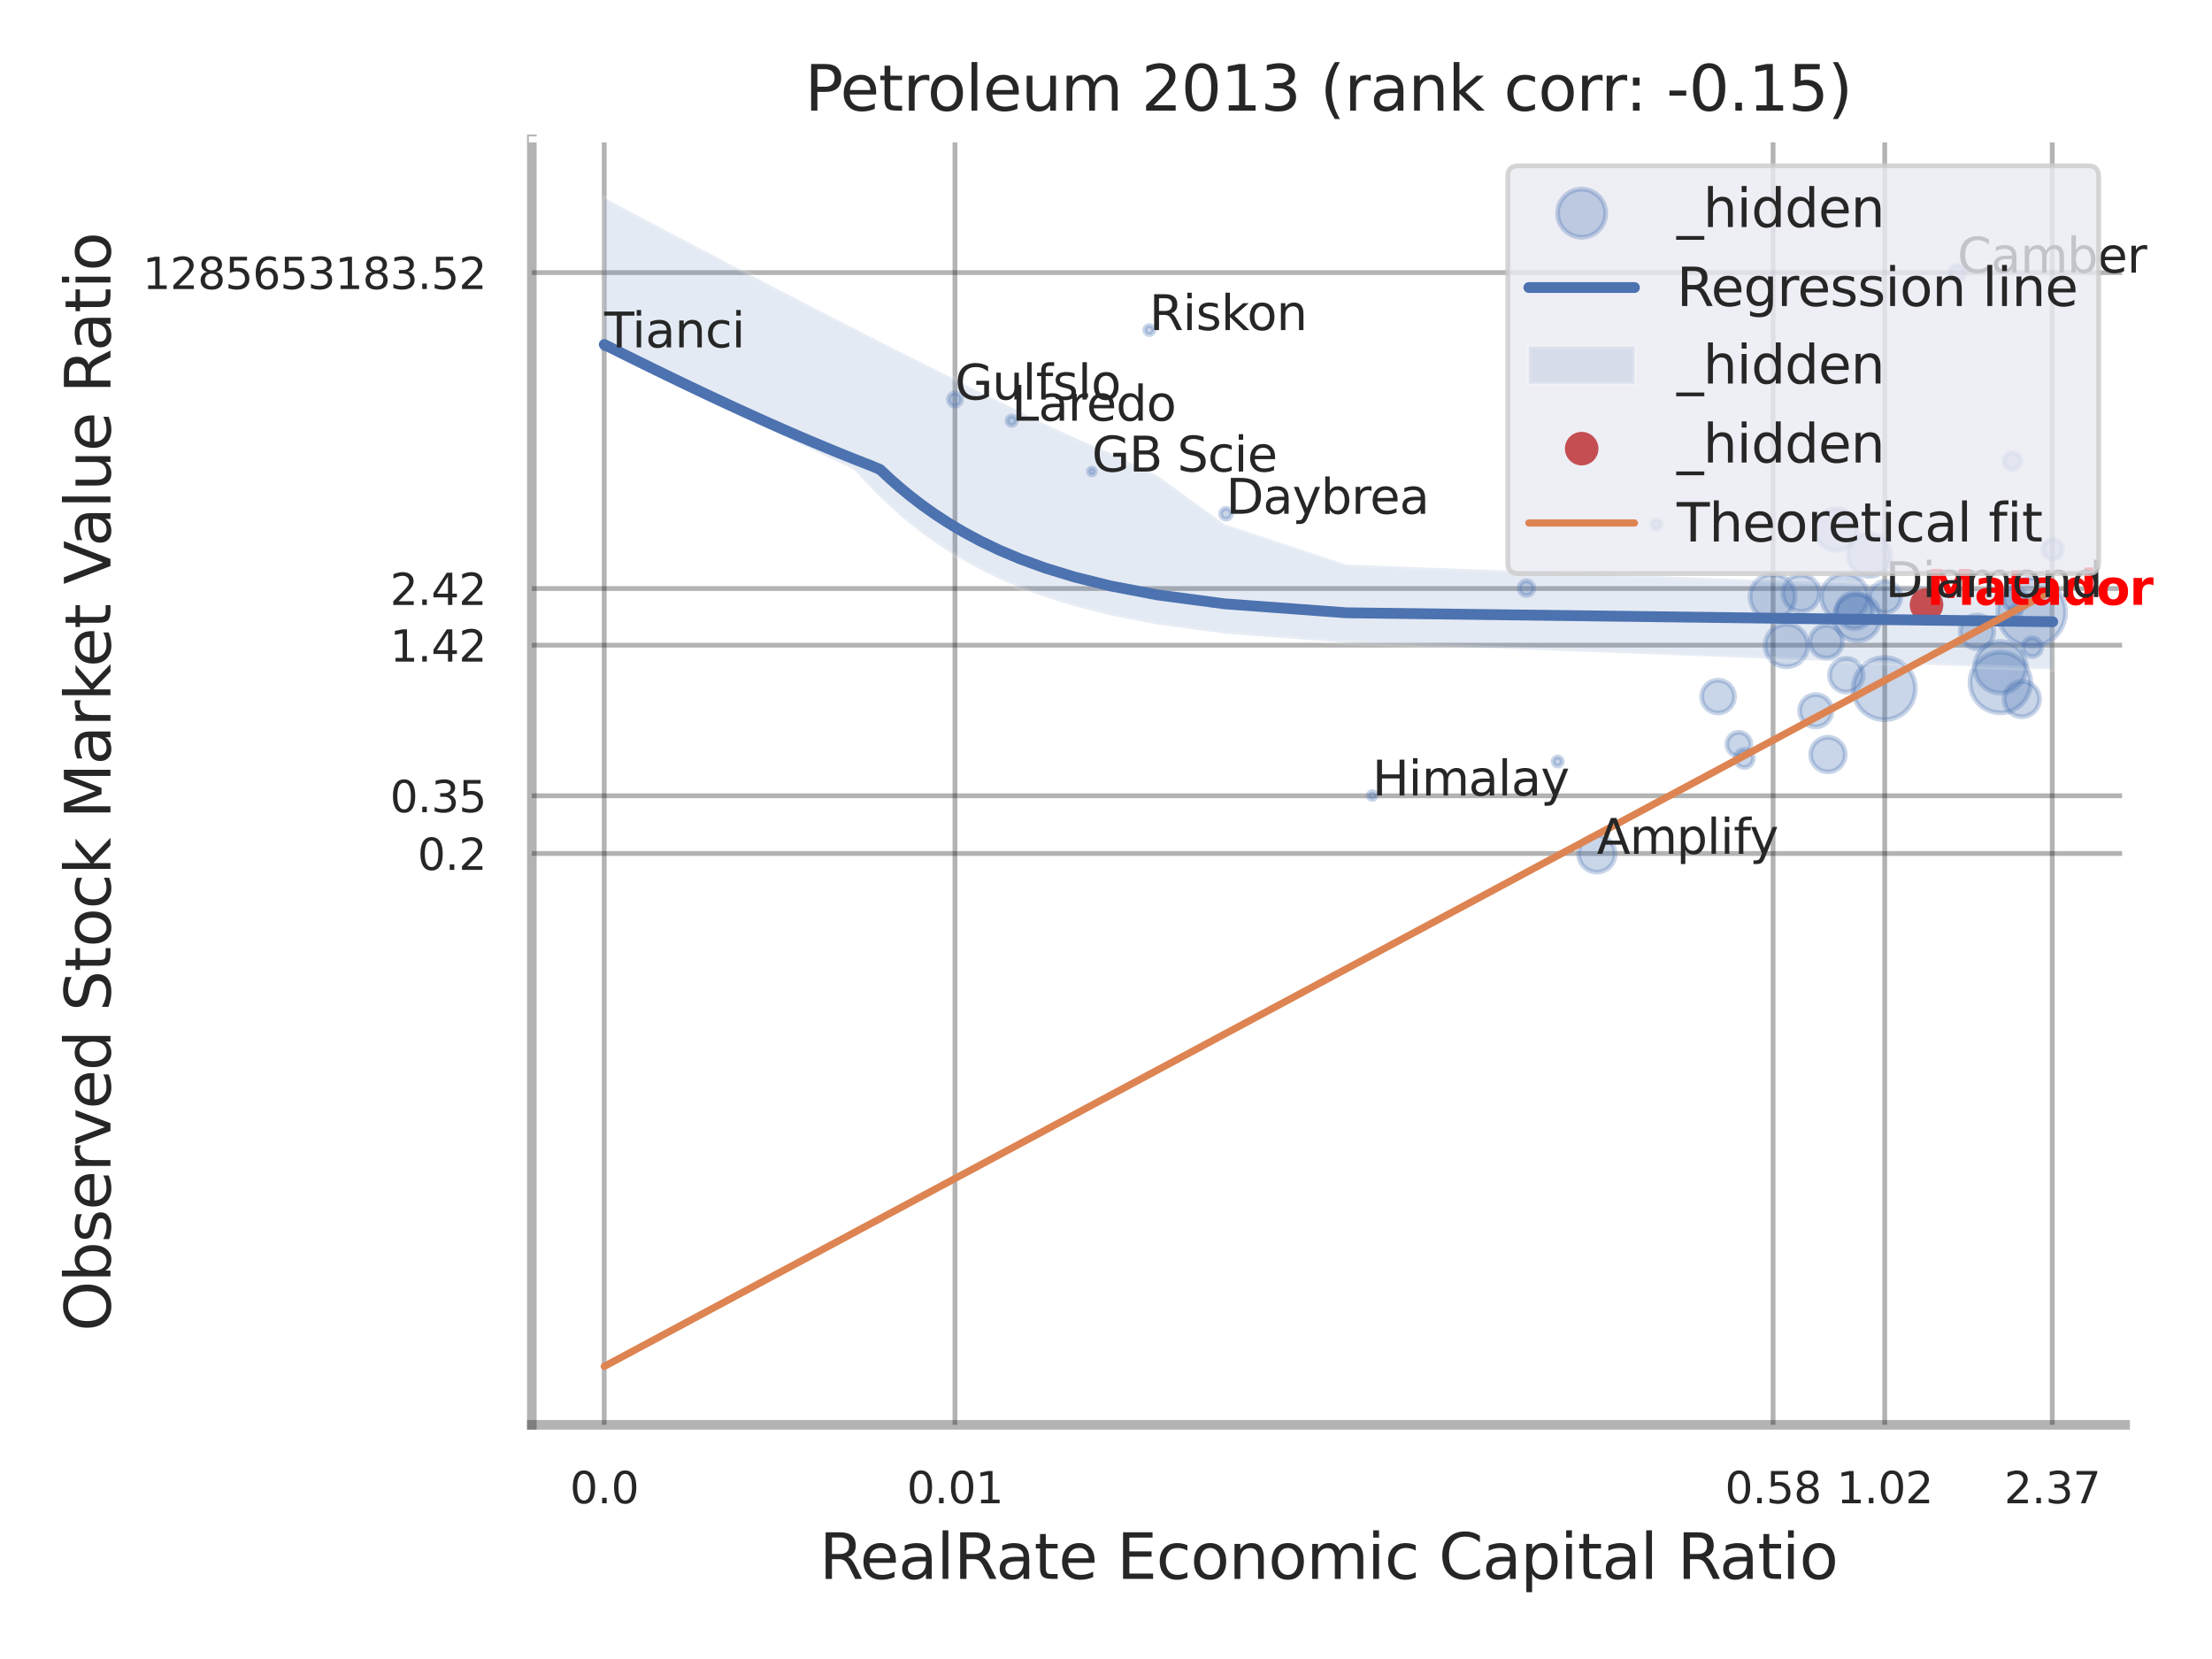 <?xml version="1.0" encoding="utf-8" standalone="no"?>
<!DOCTYPE svg PUBLIC "-//W3C//DTD SVG 1.1//EN"
  "http://www.w3.org/Graphics/SVG/1.1/DTD/svg11.dtd">
<svg xmlns:xlink="http://www.w3.org/1999/xlink" width="460.8pt" height="345.6pt" viewBox="0 0 460.8 345.6" xmlns="http://www.w3.org/2000/svg" version="1.1">
 <defs>
  <style type="text/css">*{stroke-linejoin: round; stroke-linecap: butt}</style>
 </defs>
 <g id="figure_1">
  <g id="patch_1">
   <path d="M 0 345.6 
L 460.8 345.6 
L 460.8 0 
L 0 0 
z
" style="fill: #ffffff"/>
  </g>
  <g id="axes_1">
   <g id="patch_2">
    <path d="M 110.79 296.82 
L 442.7 296.82 
L 442.7 29.04 
L 110.79 29.04 
z
" style="fill: #ffffff"/>
   </g>
   <g id="matplotlib.axis_1">
    <g id="xtick_1">
     <g id="line2d_1">
      <path d="M 125.877 296.82 
L 125.877 29.04 
" clip-path="url(#p71bfcae3e4)" style="fill: none; stroke: #000000; stroke-opacity: 0.3; stroke-linecap: round"/>
     </g>
     <g id="text_1">
      <!-- 0.0 -->
      <g style="fill: #262626" transform="translate(118.72 313.159) scale(0.09 -0.09)">
       <defs>
        <path id="DejaVuSans-30" d="M 2034 4250 
Q 1547 4250 1301 3770 
Q 1056 3291 1056 2328 
Q 1056 1369 1301 889 
Q 1547 409 2034 409 
Q 2525 409 2770 889 
Q 3016 1369 3016 2328 
Q 3016 3291 2770 3770 
Q 2525 4250 2034 4250 
z
M 2034 4750 
Q 2819 4750 3233 4129 
Q 3647 3509 3647 2328 
Q 3647 1150 3233 529 
Q 2819 -91 2034 -91 
Q 1250 -91 836 529 
Q 422 1150 422 2328 
Q 422 3509 836 4129 
Q 1250 4750 2034 4750 
z
" transform="scale(0.016)"/>
        <path id="DejaVuSans-2e" d="M 684 794 
L 1344 794 
L 1344 0 
L 684 0 
L 684 794 
z
" transform="scale(0.016)"/>
       </defs>
       <use xlink:href="#DejaVuSans-30"/>
       <use xlink:href="#DejaVuSans-2e" transform="translate(63.623 0)"/>
       <use xlink:href="#DejaVuSans-30" transform="translate(95.41 0)"/>
      </g>
     </g>
    </g>
    <g id="xtick_2">
     <g id="line2d_2">
      <path d="M 198.934 296.82 
L 198.934 29.04 
" clip-path="url(#p71bfcae3e4)" style="fill: none; stroke: #000000; stroke-opacity: 0.3; stroke-linecap: round"/>
     </g>
     <g id="text_2">
      <!-- 0.01 -->
      <g style="fill: #262626" transform="translate(188.915 313.159) scale(0.09 -0.09)">
       <defs>
        <path id="DejaVuSans-31" d="M 794 531 
L 1825 531 
L 1825 4091 
L 703 3866 
L 703 4441 
L 1819 4666 
L 2450 4666 
L 2450 531 
L 3481 531 
L 3481 0 
L 794 0 
L 794 531 
z
" transform="scale(0.016)"/>
       </defs>
       <use xlink:href="#DejaVuSans-30"/>
       <use xlink:href="#DejaVuSans-2e" transform="translate(63.623 0)"/>
       <use xlink:href="#DejaVuSans-30" transform="translate(95.41 0)"/>
       <use xlink:href="#DejaVuSans-31" transform="translate(159.033 0)"/>
      </g>
     </g>
    </g>
    <g id="xtick_3">
     <g id="line2d_3">
      <path d="M 369.363 296.82 
L 369.363 29.04 
" clip-path="url(#p71bfcae3e4)" style="fill: none; stroke: #000000; stroke-opacity: 0.3; stroke-linecap: round"/>
     </g>
     <g id="text_3">
      <!-- 0.58 -->
      <g style="fill: #262626" transform="translate(359.344 313.159) scale(0.09 -0.09)">
       <defs>
        <path id="DejaVuSans-35" d="M 691 4666 
L 3169 4666 
L 3169 4134 
L 1269 4134 
L 1269 2991 
Q 1406 3038 1543 3061 
Q 1681 3084 1819 3084 
Q 2600 3084 3056 2656 
Q 3513 2228 3513 1497 
Q 3513 744 3044 326 
Q 2575 -91 1722 -91 
Q 1428 -91 1123 -41 
Q 819 9 494 109 
L 494 744 
Q 775 591 1075 516 
Q 1375 441 1709 441 
Q 2250 441 2565 725 
Q 2881 1009 2881 1497 
Q 2881 1984 2565 2268 
Q 2250 2553 1709 2553 
Q 1456 2553 1204 2497 
Q 953 2441 691 2322 
L 691 4666 
z
" transform="scale(0.016)"/>
        <path id="DejaVuSans-38" d="M 2034 2216 
Q 1584 2216 1326 1975 
Q 1069 1734 1069 1313 
Q 1069 891 1326 650 
Q 1584 409 2034 409 
Q 2484 409 2743 651 
Q 3003 894 3003 1313 
Q 3003 1734 2745 1975 
Q 2488 2216 2034 2216 
z
M 1403 2484 
Q 997 2584 770 2862 
Q 544 3141 544 3541 
Q 544 4100 942 4425 
Q 1341 4750 2034 4750 
Q 2731 4750 3128 4425 
Q 3525 4100 3525 3541 
Q 3525 3141 3298 2862 
Q 3072 2584 2669 2484 
Q 3125 2378 3379 2068 
Q 3634 1759 3634 1313 
Q 3634 634 3220 271 
Q 2806 -91 2034 -91 
Q 1263 -91 848 271 
Q 434 634 434 1313 
Q 434 1759 690 2068 
Q 947 2378 1403 2484 
z
M 1172 3481 
Q 1172 3119 1398 2916 
Q 1625 2713 2034 2713 
Q 2441 2713 2670 2916 
Q 2900 3119 2900 3481 
Q 2900 3844 2670 4047 
Q 2441 4250 2034 4250 
Q 1625 4250 1398 4047 
Q 1172 3844 1172 3481 
z
" transform="scale(0.016)"/>
       </defs>
       <use xlink:href="#DejaVuSans-30"/>
       <use xlink:href="#DejaVuSans-2e" transform="translate(63.623 0)"/>
       <use xlink:href="#DejaVuSans-35" transform="translate(95.41 0)"/>
       <use xlink:href="#DejaVuSans-38" transform="translate(159.033 0)"/>
      </g>
     </g>
    </g>
    <g id="xtick_4">
     <g id="line2d_4">
      <path d="M 392.627 296.82 
L 392.627 29.04 
" clip-path="url(#p71bfcae3e4)" style="fill: none; stroke: #000000; stroke-opacity: 0.3; stroke-linecap: round"/>
     </g>
     <g id="text_4">
      <!-- 1.02 -->
      <g style="fill: #262626" transform="translate(382.608 313.159) scale(0.09 -0.09)">
       <defs>
        <path id="DejaVuSans-32" d="M 1228 531 
L 3431 531 
L 3431 0 
L 469 0 
L 469 531 
Q 828 903 1448 1529 
Q 2069 2156 2228 2338 
Q 2531 2678 2651 2914 
Q 2772 3150 2772 3378 
Q 2772 3750 2511 3984 
Q 2250 4219 1831 4219 
Q 1534 4219 1204 4116 
Q 875 4013 500 3803 
L 500 4441 
Q 881 4594 1212 4672 
Q 1544 4750 1819 4750 
Q 2544 4750 2975 4387 
Q 3406 4025 3406 3419 
Q 3406 3131 3298 2873 
Q 3191 2616 2906 2266 
Q 2828 2175 2409 1742 
Q 1991 1309 1228 531 
z
" transform="scale(0.016)"/>
       </defs>
       <use xlink:href="#DejaVuSans-31"/>
       <use xlink:href="#DejaVuSans-2e" transform="translate(63.623 0)"/>
       <use xlink:href="#DejaVuSans-30" transform="translate(95.41 0)"/>
       <use xlink:href="#DejaVuSans-32" transform="translate(159.033 0)"/>
      </g>
     </g>
    </g>
    <g id="xtick_5">
     <g id="line2d_5">
      <path d="M 427.523 296.82 
L 427.523 29.04 
" clip-path="url(#p71bfcae3e4)" style="fill: none; stroke: #000000; stroke-opacity: 0.3; stroke-linecap: round"/>
     </g>
     <g id="text_5">
      <!-- 2.37 -->
      <g style="fill: #262626" transform="translate(417.504 313.159) scale(0.09 -0.09)">
       <defs>
        <path id="DejaVuSans-33" d="M 2597 2516 
Q 3050 2419 3304 2112 
Q 3559 1806 3559 1356 
Q 3559 666 3084 287 
Q 2609 -91 1734 -91 
Q 1441 -91 1130 -33 
Q 819 25 488 141 
L 488 750 
Q 750 597 1062 519 
Q 1375 441 1716 441 
Q 2309 441 2620 675 
Q 2931 909 2931 1356 
Q 2931 1769 2642 2001 
Q 2353 2234 1838 2234 
L 1294 2234 
L 1294 2753 
L 1863 2753 
Q 2328 2753 2575 2939 
Q 2822 3125 2822 3475 
Q 2822 3834 2567 4026 
Q 2313 4219 1838 4219 
Q 1578 4219 1281 4162 
Q 984 4106 628 3988 
L 628 4550 
Q 988 4650 1302 4700 
Q 1616 4750 1894 4750 
Q 2613 4750 3031 4423 
Q 3450 4097 3450 3541 
Q 3450 3153 3228 2886 
Q 3006 2619 2597 2516 
z
" transform="scale(0.016)"/>
        <path id="DejaVuSans-37" d="M 525 4666 
L 3525 4666 
L 3525 4397 
L 1831 0 
L 1172 0 
L 2766 4134 
L 525 4134 
L 525 4666 
z
" transform="scale(0.016)"/>
       </defs>
       <use xlink:href="#DejaVuSans-32"/>
       <use xlink:href="#DejaVuSans-2e" transform="translate(63.623 0)"/>
       <use xlink:href="#DejaVuSans-33" transform="translate(95.41 0)"/>
       <use xlink:href="#DejaVuSans-37" transform="translate(159.033 0)"/>
      </g>
     </g>
    </g>
    <g id="xtick_6"/>
    <g id="xtick_7"/>
    <g id="xtick_8"/>
    <g id="xtick_9"/>
    <g id="text_6">
     <!-- RealRate Economic Capital Ratio -->
     <g style="fill: #262626" transform="translate(170.691 328.908) scale(0.13 -0.13)">
      <defs>
       <path id="DejaVuSans-52" d="M 2841 2188 
Q 3044 2119 3236 1894 
Q 3428 1669 3622 1275 
L 4263 0 
L 3584 0 
L 2988 1197 
Q 2756 1666 2539 1819 
Q 2322 1972 1947 1972 
L 1259 1972 
L 1259 0 
L 628 0 
L 628 4666 
L 2053 4666 
Q 2853 4666 3247 4331 
Q 3641 3997 3641 3322 
Q 3641 2881 3436 2590 
Q 3231 2300 2841 2188 
z
M 1259 4147 
L 1259 2491 
L 2053 2491 
Q 2509 2491 2742 2702 
Q 2975 2913 2975 3322 
Q 2975 3731 2742 3939 
Q 2509 4147 2053 4147 
L 1259 4147 
z
" transform="scale(0.016)"/>
       <path id="DejaVuSans-65" d="M 3597 1894 
L 3597 1613 
L 953 1613 
Q 991 1019 1311 708 
Q 1631 397 2203 397 
Q 2534 397 2845 478 
Q 3156 559 3463 722 
L 3463 178 
Q 3153 47 2828 -22 
Q 2503 -91 2169 -91 
Q 1331 -91 842 396 
Q 353 884 353 1716 
Q 353 2575 817 3079 
Q 1281 3584 2069 3584 
Q 2775 3584 3186 3129 
Q 3597 2675 3597 1894 
z
M 3022 2063 
Q 3016 2534 2758 2815 
Q 2500 3097 2075 3097 
Q 1594 3097 1305 2825 
Q 1016 2553 972 2059 
L 3022 2063 
z
" transform="scale(0.016)"/>
       <path id="DejaVuSans-61" d="M 2194 1759 
Q 1497 1759 1228 1600 
Q 959 1441 959 1056 
Q 959 750 1161 570 
Q 1363 391 1709 391 
Q 2188 391 2477 730 
Q 2766 1069 2766 1631 
L 2766 1759 
L 2194 1759 
z
M 3341 1997 
L 3341 0 
L 2766 0 
L 2766 531 
Q 2569 213 2275 61 
Q 1981 -91 1556 -91 
Q 1019 -91 701 211 
Q 384 513 384 1019 
Q 384 1609 779 1909 
Q 1175 2209 1959 2209 
L 2766 2209 
L 2766 2266 
Q 2766 2663 2505 2880 
Q 2244 3097 1772 3097 
Q 1472 3097 1187 3025 
Q 903 2953 641 2809 
L 641 3341 
Q 956 3463 1253 3523 
Q 1550 3584 1831 3584 
Q 2591 3584 2966 3190 
Q 3341 2797 3341 1997 
z
" transform="scale(0.016)"/>
       <path id="DejaVuSans-6c" d="M 603 4863 
L 1178 4863 
L 1178 0 
L 603 0 
L 603 4863 
z
" transform="scale(0.016)"/>
       <path id="DejaVuSans-74" d="M 1172 4494 
L 1172 3500 
L 2356 3500 
L 2356 3053 
L 1172 3053 
L 1172 1153 
Q 1172 725 1289 603 
Q 1406 481 1766 481 
L 2356 481 
L 2356 0 
L 1766 0 
Q 1100 0 847 248 
Q 594 497 594 1153 
L 594 3053 
L 172 3053 
L 172 3500 
L 594 3500 
L 594 4494 
L 1172 4494 
z
" transform="scale(0.016)"/>
       <path id="DejaVuSans-20" transform="scale(0.016)"/>
       <path id="DejaVuSans-45" d="M 628 4666 
L 3578 4666 
L 3578 4134 
L 1259 4134 
L 1259 2753 
L 3481 2753 
L 3481 2222 
L 1259 2222 
L 1259 531 
L 3634 531 
L 3634 0 
L 628 0 
L 628 4666 
z
" transform="scale(0.016)"/>
       <path id="DejaVuSans-63" d="M 3122 3366 
L 3122 2828 
Q 2878 2963 2633 3030 
Q 2388 3097 2138 3097 
Q 1578 3097 1268 2742 
Q 959 2388 959 1747 
Q 959 1106 1268 751 
Q 1578 397 2138 397 
Q 2388 397 2633 464 
Q 2878 531 3122 666 
L 3122 134 
Q 2881 22 2623 -34 
Q 2366 -91 2075 -91 
Q 1284 -91 818 406 
Q 353 903 353 1747 
Q 353 2603 823 3093 
Q 1294 3584 2113 3584 
Q 2378 3584 2631 3529 
Q 2884 3475 3122 3366 
z
" transform="scale(0.016)"/>
       <path id="DejaVuSans-6f" d="M 1959 3097 
Q 1497 3097 1228 2736 
Q 959 2375 959 1747 
Q 959 1119 1226 758 
Q 1494 397 1959 397 
Q 2419 397 2687 759 
Q 2956 1122 2956 1747 
Q 2956 2369 2687 2733 
Q 2419 3097 1959 3097 
z
M 1959 3584 
Q 2709 3584 3137 3096 
Q 3566 2609 3566 1747 
Q 3566 888 3137 398 
Q 2709 -91 1959 -91 
Q 1206 -91 779 398 
Q 353 888 353 1747 
Q 353 2609 779 3096 
Q 1206 3584 1959 3584 
z
" transform="scale(0.016)"/>
       <path id="DejaVuSans-6e" d="M 3513 2113 
L 3513 0 
L 2938 0 
L 2938 2094 
Q 2938 2591 2744 2837 
Q 2550 3084 2163 3084 
Q 1697 3084 1428 2787 
Q 1159 2491 1159 1978 
L 1159 0 
L 581 0 
L 581 3500 
L 1159 3500 
L 1159 2956 
Q 1366 3272 1645 3428 
Q 1925 3584 2291 3584 
Q 2894 3584 3203 3211 
Q 3513 2838 3513 2113 
z
" transform="scale(0.016)"/>
       <path id="DejaVuSans-6d" d="M 3328 2828 
Q 3544 3216 3844 3400 
Q 4144 3584 4550 3584 
Q 5097 3584 5394 3201 
Q 5691 2819 5691 2113 
L 5691 0 
L 5113 0 
L 5113 2094 
Q 5113 2597 4934 2840 
Q 4756 3084 4391 3084 
Q 3944 3084 3684 2787 
Q 3425 2491 3425 1978 
L 3425 0 
L 2847 0 
L 2847 2094 
Q 2847 2600 2669 2842 
Q 2491 3084 2119 3084 
Q 1678 3084 1418 2786 
Q 1159 2488 1159 1978 
L 1159 0 
L 581 0 
L 581 3500 
L 1159 3500 
L 1159 2956 
Q 1356 3278 1631 3431 
Q 1906 3584 2284 3584 
Q 2666 3584 2933 3390 
Q 3200 3197 3328 2828 
z
" transform="scale(0.016)"/>
       <path id="DejaVuSans-69" d="M 603 3500 
L 1178 3500 
L 1178 0 
L 603 0 
L 603 3500 
z
M 603 4863 
L 1178 4863 
L 1178 4134 
L 603 4134 
L 603 4863 
z
" transform="scale(0.016)"/>
       <path id="DejaVuSans-43" d="M 4122 4306 
L 4122 3641 
Q 3803 3938 3442 4084 
Q 3081 4231 2675 4231 
Q 1875 4231 1450 3742 
Q 1025 3253 1025 2328 
Q 1025 1406 1450 917 
Q 1875 428 2675 428 
Q 3081 428 3442 575 
Q 3803 722 4122 1019 
L 4122 359 
Q 3791 134 3420 21 
Q 3050 -91 2638 -91 
Q 1578 -91 968 557 
Q 359 1206 359 2328 
Q 359 3453 968 4101 
Q 1578 4750 2638 4750 
Q 3056 4750 3426 4639 
Q 3797 4528 4122 4306 
z
" transform="scale(0.016)"/>
       <path id="DejaVuSans-70" d="M 1159 525 
L 1159 -1331 
L 581 -1331 
L 581 3500 
L 1159 3500 
L 1159 2969 
Q 1341 3281 1617 3432 
Q 1894 3584 2278 3584 
Q 2916 3584 3314 3078 
Q 3713 2572 3713 1747 
Q 3713 922 3314 415 
Q 2916 -91 2278 -91 
Q 1894 -91 1617 61 
Q 1341 213 1159 525 
z
M 3116 1747 
Q 3116 2381 2855 2742 
Q 2594 3103 2138 3103 
Q 1681 3103 1420 2742 
Q 1159 2381 1159 1747 
Q 1159 1113 1420 752 
Q 1681 391 2138 391 
Q 2594 391 2855 752 
Q 3116 1113 3116 1747 
z
" transform="scale(0.016)"/>
      </defs>
      <use xlink:href="#DejaVuSans-52"/>
      <use xlink:href="#DejaVuSans-65" transform="translate(64.982 0)"/>
      <use xlink:href="#DejaVuSans-61" transform="translate(126.506 0)"/>
      <use xlink:href="#DejaVuSans-6c" transform="translate(187.785 0)"/>
      <use xlink:href="#DejaVuSans-52" transform="translate(215.568 0)"/>
      <use xlink:href="#DejaVuSans-61" transform="translate(282.801 0)"/>
      <use xlink:href="#DejaVuSans-74" transform="translate(344.08 0)"/>
      <use xlink:href="#DejaVuSans-65" transform="translate(383.289 0)"/>
      <use xlink:href="#DejaVuSans-20" transform="translate(444.812 0)"/>
      <use xlink:href="#DejaVuSans-45" transform="translate(476.6 0)"/>
      <use xlink:href="#DejaVuSans-63" transform="translate(539.783 0)"/>
      <use xlink:href="#DejaVuSans-6f" transform="translate(594.764 0)"/>
      <use xlink:href="#DejaVuSans-6e" transform="translate(655.945 0)"/>
      <use xlink:href="#DejaVuSans-6f" transform="translate(719.324 0)"/>
      <use xlink:href="#DejaVuSans-6d" transform="translate(780.506 0)"/>
      <use xlink:href="#DejaVuSans-69" transform="translate(877.918 0)"/>
      <use xlink:href="#DejaVuSans-63" transform="translate(905.701 0)"/>
      <use xlink:href="#DejaVuSans-20" transform="translate(960.682 0)"/>
      <use xlink:href="#DejaVuSans-43" transform="translate(992.469 0)"/>
      <use xlink:href="#DejaVuSans-61" transform="translate(1062.293 0)"/>
      <use xlink:href="#DejaVuSans-70" transform="translate(1123.572 0)"/>
      <use xlink:href="#DejaVuSans-69" transform="translate(1187.049 0)"/>
      <use xlink:href="#DejaVuSans-74" transform="translate(1214.832 0)"/>
      <use xlink:href="#DejaVuSans-61" transform="translate(1254.041 0)"/>
      <use xlink:href="#DejaVuSans-6c" transform="translate(1315.32 0)"/>
      <use xlink:href="#DejaVuSans-20" transform="translate(1343.104 0)"/>
      <use xlink:href="#DejaVuSans-52" transform="translate(1374.891 0)"/>
      <use xlink:href="#DejaVuSans-61" transform="translate(1442.123 0)"/>
      <use xlink:href="#DejaVuSans-74" transform="translate(1503.402 0)"/>
      <use xlink:href="#DejaVuSans-69" transform="translate(1542.611 0)"/>
      <use xlink:href="#DejaVuSans-6f" transform="translate(1570.395 0)"/>
     </g>
    </g>
   </g>
   <g id="matplotlib.axis_2">
    <g id="ytick_1">
     <g id="line2d_6">
      <path d="M 110.79 177.797 
L 442.7 177.797 
" clip-path="url(#p71bfcae3e4)" style="fill: none; stroke: #000000; stroke-opacity: 0.3; stroke-linecap: round"/>
     </g>
     <g id="text_7">
      <!-- 0.2 -->
      <g style="fill: #262626" transform="translate(86.977 181.216) scale(0.09 -0.09)">
       <use xlink:href="#DejaVuSans-30"/>
       <use xlink:href="#DejaVuSans-2e" transform="translate(63.623 0)"/>
       <use xlink:href="#DejaVuSans-32" transform="translate(95.41 0)"/>
      </g>
     </g>
    </g>
    <g id="ytick_2">
     <g id="line2d_7">
      <path d="M 110.79 165.779 
L 442.7 165.779 
" clip-path="url(#p71bfcae3e4)" style="fill: none; stroke: #000000; stroke-opacity: 0.3; stroke-linecap: round"/>
     </g>
     <g id="text_8">
      <!-- 0.35 -->
      <g style="fill: #262626" transform="translate(81.251 169.198) scale(0.09 -0.09)">
       <use xlink:href="#DejaVuSans-30"/>
       <use xlink:href="#DejaVuSans-2e" transform="translate(63.623 0)"/>
       <use xlink:href="#DejaVuSans-33" transform="translate(95.41 0)"/>
       <use xlink:href="#DejaVuSans-35" transform="translate(159.033 0)"/>
      </g>
     </g>
    </g>
    <g id="ytick_3">
     <g id="line2d_8">
      <path d="M 110.79 134.399 
L 442.7 134.399 
" clip-path="url(#p71bfcae3e4)" style="fill: none; stroke: #000000; stroke-opacity: 0.3; stroke-linecap: round"/>
     </g>
     <g id="text_9">
      <!-- 1.42 -->
      <g style="fill: #262626" transform="translate(81.251 137.818) scale(0.09 -0.09)">
       <defs>
        <path id="DejaVuSans-34" d="M 2419 4116 
L 825 1625 
L 2419 1625 
L 2419 4116 
z
M 2253 4666 
L 3047 4666 
L 3047 1625 
L 3713 1625 
L 3713 1100 
L 3047 1100 
L 3047 0 
L 2419 0 
L 2419 1100 
L 313 1100 
L 313 1709 
L 2253 4666 
z
" transform="scale(0.016)"/>
       </defs>
       <use xlink:href="#DejaVuSans-31"/>
       <use xlink:href="#DejaVuSans-2e" transform="translate(63.623 0)"/>
       <use xlink:href="#DejaVuSans-34" transform="translate(95.41 0)"/>
       <use xlink:href="#DejaVuSans-32" transform="translate(159.033 0)"/>
      </g>
     </g>
    </g>
    <g id="ytick_4">
     <g id="line2d_9">
      <path d="M 110.79 122.603 
L 442.7 122.603 
" clip-path="url(#p71bfcae3e4)" style="fill: none; stroke: #000000; stroke-opacity: 0.3; stroke-linecap: round"/>
     </g>
     <g id="text_10">
      <!-- 2.42 -->
      <g style="fill: #262626" transform="translate(81.251 126.022) scale(0.09 -0.09)">
       <use xlink:href="#DejaVuSans-32"/>
       <use xlink:href="#DejaVuSans-2e" transform="translate(63.623 0)"/>
       <use xlink:href="#DejaVuSans-34" transform="translate(95.41 0)"/>
       <use xlink:href="#DejaVuSans-32" transform="translate(159.033 0)"/>
      </g>
     </g>
    </g>
    <g id="ytick_5">
     <g id="line2d_10">
      <path d="M 110.79 56.793 
L 442.7 56.793 
" clip-path="url(#p71bfcae3e4)" style="fill: none; stroke: #000000; stroke-opacity: 0.3; stroke-linecap: round"/>
     </g>
     <g id="text_11">
      <!-- 1285653183.52 -->
      <g style="fill: #262626" transform="translate(29.715 60.212) scale(0.09 -0.09)">
       <defs>
        <path id="DejaVuSans-36" d="M 2113 2584 
Q 1688 2584 1439 2293 
Q 1191 2003 1191 1497 
Q 1191 994 1439 701 
Q 1688 409 2113 409 
Q 2538 409 2786 701 
Q 3034 994 3034 1497 
Q 3034 2003 2786 2293 
Q 2538 2584 2113 2584 
z
M 3366 4563 
L 3366 3988 
Q 3128 4100 2886 4159 
Q 2644 4219 2406 4219 
Q 1781 4219 1451 3797 
Q 1122 3375 1075 2522 
Q 1259 2794 1537 2939 
Q 1816 3084 2150 3084 
Q 2853 3084 3261 2657 
Q 3669 2231 3669 1497 
Q 3669 778 3244 343 
Q 2819 -91 2113 -91 
Q 1303 -91 875 529 
Q 447 1150 447 2328 
Q 447 3434 972 4092 
Q 1497 4750 2381 4750 
Q 2619 4750 2861 4703 
Q 3103 4656 3366 4563 
z
" transform="scale(0.016)"/>
       </defs>
       <use xlink:href="#DejaVuSans-31"/>
       <use xlink:href="#DejaVuSans-32" transform="translate(63.623 0)"/>
       <use xlink:href="#DejaVuSans-38" transform="translate(127.246 0)"/>
       <use xlink:href="#DejaVuSans-35" transform="translate(190.869 0)"/>
       <use xlink:href="#DejaVuSans-36" transform="translate(254.492 0)"/>
       <use xlink:href="#DejaVuSans-35" transform="translate(318.115 0)"/>
       <use xlink:href="#DejaVuSans-33" transform="translate(381.738 0)"/>
       <use xlink:href="#DejaVuSans-31" transform="translate(445.361 0)"/>
       <use xlink:href="#DejaVuSans-38" transform="translate(508.984 0)"/>
       <use xlink:href="#DejaVuSans-33" transform="translate(572.607 0)"/>
       <use xlink:href="#DejaVuSans-2e" transform="translate(636.23 0)"/>
       <use xlink:href="#DejaVuSans-35" transform="translate(668.018 0)"/>
       <use xlink:href="#DejaVuSans-32" transform="translate(731.641 0)"/>
      </g>
     </g>
    </g>
    <g id="ytick_6"/>
    <g id="ytick_7"/>
    <g id="ytick_8"/>
    <g id="ytick_9"/>
    <g id="ytick_10"/>
    <g id="ytick_11"/>
    <g id="ytick_12"/>
    <g id="ytick_13"/>
    <g id="text_12">
     <!-- Observed Stock Market Value Ratio -->
     <g style="fill: #262626" transform="translate(23.011 277.332) rotate(-90) scale(0.13 -0.13)">
      <defs>
       <path id="DejaVuSans-4f" d="M 2522 4238 
Q 1834 4238 1429 3725 
Q 1025 3213 1025 2328 
Q 1025 1447 1429 934 
Q 1834 422 2522 422 
Q 3209 422 3611 934 
Q 4013 1447 4013 2328 
Q 4013 3213 3611 3725 
Q 3209 4238 2522 4238 
z
M 2522 4750 
Q 3503 4750 4090 4092 
Q 4678 3434 4678 2328 
Q 4678 1225 4090 567 
Q 3503 -91 2522 -91 
Q 1538 -91 948 565 
Q 359 1222 359 2328 
Q 359 3434 948 4092 
Q 1538 4750 2522 4750 
z
" transform="scale(0.016)"/>
       <path id="DejaVuSans-62" d="M 3116 1747 
Q 3116 2381 2855 2742 
Q 2594 3103 2138 3103 
Q 1681 3103 1420 2742 
Q 1159 2381 1159 1747 
Q 1159 1113 1420 752 
Q 1681 391 2138 391 
Q 2594 391 2855 752 
Q 3116 1113 3116 1747 
z
M 1159 2969 
Q 1341 3281 1617 3432 
Q 1894 3584 2278 3584 
Q 2916 3584 3314 3078 
Q 3713 2572 3713 1747 
Q 3713 922 3314 415 
Q 2916 -91 2278 -91 
Q 1894 -91 1617 61 
Q 1341 213 1159 525 
L 1159 0 
L 581 0 
L 581 4863 
L 1159 4863 
L 1159 2969 
z
" transform="scale(0.016)"/>
       <path id="DejaVuSans-73" d="M 2834 3397 
L 2834 2853 
Q 2591 2978 2328 3040 
Q 2066 3103 1784 3103 
Q 1356 3103 1142 2972 
Q 928 2841 928 2578 
Q 928 2378 1081 2264 
Q 1234 2150 1697 2047 
L 1894 2003 
Q 2506 1872 2764 1633 
Q 3022 1394 3022 966 
Q 3022 478 2636 193 
Q 2250 -91 1575 -91 
Q 1294 -91 989 -36 
Q 684 19 347 128 
L 347 722 
Q 666 556 975 473 
Q 1284 391 1588 391 
Q 1994 391 2212 530 
Q 2431 669 2431 922 
Q 2431 1156 2273 1281 
Q 2116 1406 1581 1522 
L 1381 1569 
Q 847 1681 609 1914 
Q 372 2147 372 2553 
Q 372 3047 722 3315 
Q 1072 3584 1716 3584 
Q 2034 3584 2315 3537 
Q 2597 3491 2834 3397 
z
" transform="scale(0.016)"/>
       <path id="DejaVuSans-72" d="M 2631 2963 
Q 2534 3019 2420 3045 
Q 2306 3072 2169 3072 
Q 1681 3072 1420 2755 
Q 1159 2438 1159 1844 
L 1159 0 
L 581 0 
L 581 3500 
L 1159 3500 
L 1159 2956 
Q 1341 3275 1631 3429 
Q 1922 3584 2338 3584 
Q 2397 3584 2469 3576 
Q 2541 3569 2628 3553 
L 2631 2963 
z
" transform="scale(0.016)"/>
       <path id="DejaVuSans-76" d="M 191 3500 
L 800 3500 
L 1894 563 
L 2988 3500 
L 3597 3500 
L 2284 0 
L 1503 0 
L 191 3500 
z
" transform="scale(0.016)"/>
       <path id="DejaVuSans-64" d="M 2906 2969 
L 2906 4863 
L 3481 4863 
L 3481 0 
L 2906 0 
L 2906 525 
Q 2725 213 2448 61 
Q 2172 -91 1784 -91 
Q 1150 -91 751 415 
Q 353 922 353 1747 
Q 353 2572 751 3078 
Q 1150 3584 1784 3584 
Q 2172 3584 2448 3432 
Q 2725 3281 2906 2969 
z
M 947 1747 
Q 947 1113 1208 752 
Q 1469 391 1925 391 
Q 2381 391 2643 752 
Q 2906 1113 2906 1747 
Q 2906 2381 2643 2742 
Q 2381 3103 1925 3103 
Q 1469 3103 1208 2742 
Q 947 2381 947 1747 
z
" transform="scale(0.016)"/>
       <path id="DejaVuSans-53" d="M 3425 4513 
L 3425 3897 
Q 3066 4069 2747 4153 
Q 2428 4238 2131 4238 
Q 1616 4238 1336 4038 
Q 1056 3838 1056 3469 
Q 1056 3159 1242 3001 
Q 1428 2844 1947 2747 
L 2328 2669 
Q 3034 2534 3370 2195 
Q 3706 1856 3706 1288 
Q 3706 609 3251 259 
Q 2797 -91 1919 -91 
Q 1588 -91 1214 -16 
Q 841 59 441 206 
L 441 856 
Q 825 641 1194 531 
Q 1563 422 1919 422 
Q 2459 422 2753 634 
Q 3047 847 3047 1241 
Q 3047 1584 2836 1778 
Q 2625 1972 2144 2069 
L 1759 2144 
Q 1053 2284 737 2584 
Q 422 2884 422 3419 
Q 422 4038 858 4394 
Q 1294 4750 2059 4750 
Q 2388 4750 2728 4690 
Q 3069 4631 3425 4513 
z
" transform="scale(0.016)"/>
       <path id="DejaVuSans-6b" d="M 581 4863 
L 1159 4863 
L 1159 1991 
L 2875 3500 
L 3609 3500 
L 1753 1863 
L 3688 0 
L 2938 0 
L 1159 1709 
L 1159 0 
L 581 0 
L 581 4863 
z
" transform="scale(0.016)"/>
       <path id="DejaVuSans-4d" d="M 628 4666 
L 1569 4666 
L 2759 1491 
L 3956 4666 
L 4897 4666 
L 4897 0 
L 4281 0 
L 4281 4097 
L 3078 897 
L 2444 897 
L 1241 4097 
L 1241 0 
L 628 0 
L 628 4666 
z
" transform="scale(0.016)"/>
       <path id="DejaVuSans-56" d="M 1831 0 
L 50 4666 
L 709 4666 
L 2188 738 
L 3669 4666 
L 4325 4666 
L 2547 0 
L 1831 0 
z
" transform="scale(0.016)"/>
       <path id="DejaVuSans-75" d="M 544 1381 
L 544 3500 
L 1119 3500 
L 1119 1403 
Q 1119 906 1312 657 
Q 1506 409 1894 409 
Q 2359 409 2629 706 
Q 2900 1003 2900 1516 
L 2900 3500 
L 3475 3500 
L 3475 0 
L 2900 0 
L 2900 538 
Q 2691 219 2414 64 
Q 2138 -91 1772 -91 
Q 1169 -91 856 284 
Q 544 659 544 1381 
z
M 1991 3584 
L 1991 3584 
z
" transform="scale(0.016)"/>
      </defs>
      <use xlink:href="#DejaVuSans-4f"/>
      <use xlink:href="#DejaVuSans-62" transform="translate(78.711 0)"/>
      <use xlink:href="#DejaVuSans-73" transform="translate(142.188 0)"/>
      <use xlink:href="#DejaVuSans-65" transform="translate(194.287 0)"/>
      <use xlink:href="#DejaVuSans-72" transform="translate(255.811 0)"/>
      <use xlink:href="#DejaVuSans-76" transform="translate(296.924 0)"/>
      <use xlink:href="#DejaVuSans-65" transform="translate(356.104 0)"/>
      <use xlink:href="#DejaVuSans-64" transform="translate(417.627 0)"/>
      <use xlink:href="#DejaVuSans-20" transform="translate(481.104 0)"/>
      <use xlink:href="#DejaVuSans-53" transform="translate(512.891 0)"/>
      <use xlink:href="#DejaVuSans-74" transform="translate(576.367 0)"/>
      <use xlink:href="#DejaVuSans-6f" transform="translate(615.576 0)"/>
      <use xlink:href="#DejaVuSans-63" transform="translate(676.758 0)"/>
      <use xlink:href="#DejaVuSans-6b" transform="translate(731.738 0)"/>
      <use xlink:href="#DejaVuSans-20" transform="translate(789.648 0)"/>
      <use xlink:href="#DejaVuSans-4d" transform="translate(821.436 0)"/>
      <use xlink:href="#DejaVuSans-61" transform="translate(907.715 0)"/>
      <use xlink:href="#DejaVuSans-72" transform="translate(968.994 0)"/>
      <use xlink:href="#DejaVuSans-6b" transform="translate(1010.107 0)"/>
      <use xlink:href="#DejaVuSans-65" transform="translate(1064.393 0)"/>
      <use xlink:href="#DejaVuSans-74" transform="translate(1125.916 0)"/>
      <use xlink:href="#DejaVuSans-20" transform="translate(1165.125 0)"/>
      <use xlink:href="#DejaVuSans-56" transform="translate(1196.912 0)"/>
      <use xlink:href="#DejaVuSans-61" transform="translate(1257.57 0)"/>
      <use xlink:href="#DejaVuSans-6c" transform="translate(1318.85 0)"/>
      <use xlink:href="#DejaVuSans-75" transform="translate(1346.633 0)"/>
      <use xlink:href="#DejaVuSans-65" transform="translate(1410.012 0)"/>
      <use xlink:href="#DejaVuSans-20" transform="translate(1471.535 0)"/>
      <use xlink:href="#DejaVuSans-52" transform="translate(1503.322 0)"/>
      <use xlink:href="#DejaVuSans-61" transform="translate(1570.555 0)"/>
      <use xlink:href="#DejaVuSans-74" transform="translate(1631.834 0)"/>
      <use xlink:href="#DejaVuSans-69" transform="translate(1671.043 0)"/>
      <use xlink:href="#DejaVuSans-6f" transform="translate(1698.826 0)"/>
     </g>
    </g>
   </g>
   <g id="PathCollection_1">
    <path d="M 384.307 129.214 
C 385.591 129.214 386.822 128.704 387.73 127.796 
C 388.638 126.888 389.148 125.656 389.148 124.372 
C 389.148 123.088 388.638 121.857 387.73 120.949 
C 386.822 120.041 385.591 119.53 384.307 119.53 
C 383.023 119.53 381.791 120.041 380.883 120.949 
C 379.975 121.857 379.465 123.088 379.465 124.372 
C 379.465 125.656 379.975 126.888 380.883 127.796 
C 381.791 128.704 383.023 129.214 384.307 129.214 
z
" clip-path="url(#p71bfcae3e4)" style="fill: #4c72b0; fill-opacity: 0.3; stroke: #4c72b0; stroke-opacity: 0.3"/>
    <path d="M 363.375 159.877 
C 363.872 159.877 364.348 159.68 364.699 159.329 
C 365.05 158.978 365.247 158.502 365.247 158.005 
C 365.247 157.509 365.05 157.033 364.699 156.682 
C 364.348 156.331 363.872 156.133 363.375 156.133 
C 362.879 156.133 362.403 156.331 362.052 156.682 
C 361.7 157.033 361.503 157.509 361.503 158.005 
C 361.503 158.502 361.7 158.978 362.052 159.329 
C 362.403 159.68 362.879 159.877 363.375 159.877 
z
" clip-path="url(#p71bfcae3e4)" style="fill: #4c72b0; fill-opacity: 0.3; stroke: #4c72b0; stroke-opacity: 0.3"/>
    <path d="M 380.79 160.785 
C 381.745 160.785 382.66 160.406 383.335 159.731 
C 384.01 159.057 384.389 158.141 384.389 157.187 
C 384.389 156.233 384.01 155.317 383.335 154.643 
C 382.66 153.968 381.745 153.589 380.79 153.589 
C 379.836 153.589 378.921 153.968 378.246 154.643 
C 377.571 155.317 377.192 156.233 377.192 157.187 
C 377.192 158.141 377.571 159.057 378.246 159.731 
C 378.921 160.406 379.836 160.785 380.79 160.785 
z
" clip-path="url(#p71bfcae3e4)" style="fill: #4c72b0; fill-opacity: 0.3; stroke: #4c72b0; stroke-opacity: 0.3"/>
    <path d="M 386.894 133.488 
C 388.173 133.488 389.399 132.979 390.304 132.075 
C 391.208 131.171 391.716 129.944 391.716 128.665 
C 391.716 127.386 391.208 126.16 390.304 125.255 
C 389.399 124.351 388.173 123.843 386.894 123.843 
C 385.615 123.843 384.388 124.351 383.484 125.255 
C 382.58 126.16 382.072 127.386 382.072 128.665 
C 382.072 129.944 382.58 131.171 383.484 132.075 
C 384.388 132.979 385.615 133.488 386.894 133.488 
z
" clip-path="url(#p71bfcae3e4)" style="fill: #4c72b0; fill-opacity: 0.3; stroke: #4c72b0; stroke-opacity: 0.3"/>
    <path d="M 362.231 157.521 
C 362.891 157.521 363.525 157.259 363.992 156.791 
C 364.459 156.324 364.722 155.691 364.722 155.03 
C 364.722 154.369 364.459 153.736 363.992 153.268 
C 363.525 152.801 362.891 152.539 362.231 152.539 
C 361.57 152.539 360.936 152.801 360.469 153.268 
C 360.002 153.736 359.74 154.369 359.74 155.03 
C 359.74 155.691 360.002 156.324 360.469 156.791 
C 360.936 157.259 361.57 157.521 362.231 157.521 
z
" clip-path="url(#p71bfcae3e4)" style="fill: #4c72b0; fill-opacity: 0.3; stroke: #4c72b0; stroke-opacity: 0.3"/>
    <path d="M 423.358 136.773 
C 423.878 136.773 424.376 136.567 424.744 136.199 
C 425.112 135.831 425.318 135.332 425.318 134.812 
C 425.318 134.292 425.112 133.793 424.744 133.426 
C 424.376 133.058 423.878 132.851 423.358 132.851 
C 422.838 132.851 422.339 133.058 421.971 133.426 
C 421.603 133.793 421.397 134.292 421.397 134.812 
C 421.397 135.332 421.603 135.831 421.971 136.199 
C 422.339 136.567 422.838 136.773 423.358 136.773 
z
" clip-path="url(#p71bfcae3e4)" style="fill: #4c72b0; fill-opacity: 0.3; stroke: #4c72b0; stroke-opacity: 0.3"/>
    <path d="M 392.528 149.93 
C 394.246 149.93 395.894 149.248 397.109 148.033 
C 398.323 146.818 399.006 145.171 399.006 143.453 
C 399.006 141.735 398.323 140.087 397.109 138.873 
C 395.894 137.658 394.246 136.975 392.528 136.975 
C 390.81 136.975 389.163 137.658 387.948 138.873 
C 386.733 140.087 386.051 141.735 386.051 143.453 
C 386.051 145.171 386.733 146.818 387.948 148.033 
C 389.163 149.248 390.81 149.93 392.528 149.93 
z
" clip-path="url(#p71bfcae3e4)" style="fill: #4c72b0; fill-opacity: 0.3; stroke: #4c72b0; stroke-opacity: 0.3"/>
    <path d="M 427.613 116.524 
C 428.163 116.524 428.69 116.306 429.079 115.917 
C 429.468 115.528 429.687 115 429.687 114.45 
C 429.687 113.9 429.468 113.373 429.079 112.984 
C 428.69 112.595 428.163 112.377 427.613 112.377 
C 427.063 112.377 426.535 112.595 426.146 112.984 
C 425.757 113.373 425.539 113.9 425.539 114.45 
C 425.539 115 425.757 115.528 426.146 115.917 
C 426.535 116.306 427.063 116.524 427.613 116.524 
z
" clip-path="url(#p71bfcae3e4)" style="fill: #4c72b0; fill-opacity: 0.3; stroke: #4c72b0; stroke-opacity: 0.3"/>
    <path d="M 369.266 128.989 
C 370.508 128.989 371.699 128.496 372.578 127.617 
C 373.456 126.739 373.95 125.547 373.95 124.305 
C 373.95 123.063 373.456 121.871 372.578 120.993 
C 371.699 120.114 370.508 119.621 369.266 119.621 
C 368.023 119.621 366.832 120.114 365.953 120.993 
C 365.075 121.871 364.581 123.063 364.581 124.305 
C 364.581 125.547 365.075 126.739 365.953 127.617 
C 366.832 128.496 368.023 128.989 369.266 128.989 
z
" clip-path="url(#p71bfcae3e4)" style="fill: #4c72b0; fill-opacity: 0.3; stroke: #4c72b0; stroke-opacity: 0.3"/>
    <path d="M 345.037 110.259 
C 345.3 110.259 345.552 110.154 345.738 109.969 
C 345.924 109.783 346.028 109.531 346.028 109.268 
C 346.028 109.005 345.924 108.753 345.738 108.567 
C 345.552 108.382 345.3 108.277 345.037 108.277 
C 344.775 108.277 344.523 108.382 344.337 108.567 
C 344.151 108.753 344.047 109.005 344.047 109.268 
C 344.047 109.531 344.151 109.783 344.337 109.969 
C 344.523 110.154 344.775 110.259 345.037 110.259 
z
" clip-path="url(#p71bfcae3e4)" style="fill: #4c72b0; fill-opacity: 0.3; stroke: #4c72b0; stroke-opacity: 0.3"/>
    <path d="M 416.715 144.349 
C 418.137 144.349 419.5 143.784 420.505 142.779 
C 421.51 141.774 422.074 140.411 422.074 138.99 
C 422.074 137.569 421.51 136.206 420.505 135.201 
C 419.5 134.196 418.137 133.631 416.715 133.631 
C 415.294 133.631 413.931 134.196 412.926 135.201 
C 411.921 136.206 411.357 137.569 411.357 138.99 
C 411.357 140.411 411.921 141.774 412.926 142.779 
C 413.931 143.784 415.294 144.349 416.715 144.349 
z
" clip-path="url(#p71bfcae3e4)" style="fill: #4c72b0; fill-opacity: 0.3; stroke: #4c72b0; stroke-opacity: 0.3"/>
    <path d="M 423.225 134.592 
C 425.1 134.592 426.899 133.847 428.225 132.521 
C 429.551 131.195 430.296 129.396 430.296 127.521 
C 430.296 125.645 429.551 123.847 428.225 122.521 
C 426.899 121.195 425.1 120.45 423.225 120.45 
C 421.35 120.45 419.551 121.195 418.225 122.521 
C 416.899 123.847 416.154 125.645 416.154 127.521 
C 416.154 129.396 416.899 131.195 418.225 132.521 
C 419.551 133.847 421.35 134.592 423.225 134.592 
z
" clip-path="url(#p71bfcae3e4)" style="fill: #4c72b0; fill-opacity: 0.3; stroke: #4c72b0; stroke-opacity: 0.3"/>
    <path d="M 357.907 148.52 
C 358.812 148.52 359.679 148.16 360.319 147.521 
C 360.959 146.881 361.318 146.013 361.318 145.109 
C 361.318 144.204 360.959 143.336 360.319 142.697 
C 359.679 142.057 358.812 141.698 357.907 141.698 
C 357.002 141.698 356.135 142.057 355.495 142.697 
C 354.855 143.336 354.496 144.204 354.496 145.109 
C 354.496 146.013 354.855 146.881 355.495 147.521 
C 356.135 148.16 357.002 148.52 357.907 148.52 
z
" clip-path="url(#p71bfcae3e4)" style="fill: #4c72b0; fill-opacity: 0.3; stroke: #4c72b0; stroke-opacity: 0.3"/>
    <path d="M 384.621 144.148 
C 385.547 144.148 386.436 143.78 387.091 143.125 
C 387.746 142.47 388.114 141.581 388.114 140.654 
C 388.114 139.728 387.746 138.839 387.091 138.184 
C 386.436 137.529 385.547 137.161 384.621 137.161 
C 383.694 137.161 382.805 137.529 382.15 138.184 
C 381.495 138.839 381.127 139.728 381.127 140.654 
C 381.127 141.581 381.495 142.47 382.15 143.125 
C 382.805 143.78 383.694 144.148 384.621 144.148 
z
" clip-path="url(#p71bfcae3e4)" style="fill: #4c72b0; fill-opacity: 0.3; stroke: #4c72b0; stroke-opacity: 0.3"/>
    <path d="M 382.495 114.627 
C 383.649 114.627 384.757 114.169 385.573 113.352 
C 386.39 112.536 386.848 111.428 386.848 110.274 
C 386.848 109.119 386.39 108.012 385.573 107.196 
C 384.757 106.379 383.649 105.921 382.495 105.921 
C 381.34 105.921 380.233 106.379 379.417 107.196 
C 378.6 108.012 378.142 109.119 378.142 110.274 
C 378.142 111.428 378.6 112.536 379.417 113.352 
C 380.233 114.169 381.34 114.627 382.495 114.627 
z
" clip-path="url(#p71bfcae3e4)" style="fill: #4c72b0; fill-opacity: 0.3; stroke: #4c72b0; stroke-opacity: 0.3"/>
    <path d="M 372.155 138.908 
C 373.334 138.908 374.465 138.439 375.299 137.605 
C 376.132 136.772 376.601 135.641 376.601 134.462 
C 376.601 133.283 376.132 132.152 375.299 131.318 
C 374.465 130.484 373.334 130.016 372.155 130.016 
C 370.976 130.016 369.845 130.484 369.011 131.318 
C 368.177 132.152 367.709 133.283 367.709 134.462 
C 367.709 135.641 368.177 136.772 369.011 137.605 
C 369.845 138.439 370.976 138.908 372.155 138.908 
z
" clip-path="url(#p71bfcae3e4)" style="fill: #4c72b0; fill-opacity: 0.3; stroke: #4c72b0; stroke-opacity: 0.3"/>
    <path d="M 419.871 127.375 
C 420.529 127.375 421.16 127.113 421.625 126.648 
C 422.09 126.183 422.351 125.552 422.351 124.894 
C 422.351 124.236 422.09 123.605 421.625 123.14 
C 421.16 122.675 420.529 122.414 419.871 122.414 
C 419.213 122.414 418.582 122.675 418.117 123.14 
C 417.652 123.605 417.39 124.236 417.39 124.894 
C 417.39 125.552 417.652 126.183 418.117 126.648 
C 418.582 127.113 419.213 127.375 419.871 127.375 
z
" clip-path="url(#p71bfcae3e4)" style="fill: #4c72b0; fill-opacity: 0.3; stroke: #4c72b0; stroke-opacity: 0.3"/>
    <path d="M 324.499 159.59 
C 324.751 159.59 324.992 159.49 325.17 159.312 
C 325.348 159.133 325.448 158.892 325.448 158.64 
C 325.448 158.388 325.348 158.147 325.17 157.968 
C 324.992 157.79 324.751 157.69 324.499 157.69 
C 324.247 157.69 324.005 157.79 323.827 157.968 
C 323.649 158.147 323.549 158.388 323.549 158.64 
C 323.549 158.892 323.649 159.133 323.827 159.312 
C 324.005 159.49 324.247 159.59 324.499 159.59 
z
" clip-path="url(#p71bfcae3e4)" style="fill: #4c72b0; fill-opacity: 0.3; stroke: #4c72b0; stroke-opacity: 0.3"/>
    <path d="M 419.213 97.779 
C 419.677 97.779 420.121 97.594 420.448 97.267 
C 420.776 96.939 420.96 96.495 420.96 96.032 
C 420.96 95.569 420.776 95.124 420.448 94.797 
C 420.121 94.469 419.677 94.285 419.213 94.285 
C 418.75 94.285 418.306 94.469 417.978 94.797 
C 417.651 95.124 417.467 95.569 417.467 96.032 
C 417.467 96.495 417.651 96.939 417.978 97.267 
C 418.306 97.594 418.75 97.779 419.213 97.779 
z
" clip-path="url(#p71bfcae3e4)" style="fill: #4c72b0; fill-opacity: 0.3; stroke: #4c72b0; stroke-opacity: 0.3"/>
    <path d="M 416.713 148.495 
C 418.388 148.495 419.996 147.83 421.18 146.645 
C 422.365 145.46 423.031 143.853 423.031 142.177 
C 423.031 140.502 422.365 138.894 421.18 137.71 
C 419.996 136.525 418.388 135.859 416.713 135.859 
C 415.037 135.859 413.43 136.525 412.245 137.71 
C 411.06 138.894 410.395 140.502 410.395 142.177 
C 410.395 143.853 411.06 145.46 412.245 146.645 
C 413.43 147.83 415.037 148.495 416.713 148.495 
z
" clip-path="url(#p71bfcae3e4)" style="fill: #4c72b0; fill-opacity: 0.3; stroke: #4c72b0; stroke-opacity: 0.3"/>
    <path d="M 378.26 151.424 
C 379.153 151.424 380.009 151.069 380.64 150.438 
C 381.271 149.807 381.626 148.951 381.626 148.058 
C 381.626 147.166 381.271 146.31 380.64 145.678 
C 380.009 145.047 379.153 144.693 378.26 144.693 
C 377.368 144.693 376.512 145.047 375.881 145.678 
C 375.25 146.31 374.895 147.166 374.895 148.058 
C 374.895 148.951 375.25 149.807 375.881 150.438 
C 376.512 151.069 377.368 151.424 378.26 151.424 
z
" clip-path="url(#p71bfcae3e4)" style="fill: #4c72b0; fill-opacity: 0.3; stroke: #4c72b0; stroke-opacity: 0.3"/>
    <path d="M 317.993 124.06 
C 318.399 124.06 318.788 123.899 319.075 123.612 
C 319.362 123.325 319.523 122.936 319.523 122.531 
C 319.523 122.125 319.362 121.736 319.075 121.449 
C 318.788 121.162 318.399 121.001 317.993 121.001 
C 317.588 121.001 317.199 121.162 316.912 121.449 
C 316.625 121.736 316.464 122.125 316.464 122.531 
C 316.464 122.936 316.625 123.325 316.912 123.612 
C 317.199 123.899 317.588 124.06 317.993 124.06 
z
" clip-path="url(#p71bfcae3e4)" style="fill: #4c72b0; fill-opacity: 0.3; stroke: #4c72b0; stroke-opacity: 0.3"/>
    <path d="M 419.845 128.551 
C 420.164 128.551 420.469 128.424 420.695 128.198 
C 420.92 127.973 421.047 127.667 421.047 127.348 
C 421.047 127.029 420.92 126.724 420.695 126.498 
C 420.469 126.273 420.164 126.146 419.845 126.146 
C 419.526 126.146 419.22 126.273 418.995 126.498 
C 418.769 126.724 418.642 127.029 418.642 127.348 
C 418.642 127.667 418.769 127.973 418.995 128.198 
C 419.22 128.424 419.526 128.551 419.845 128.551 
z
" clip-path="url(#p71bfcae3e4)" style="fill: #4c72b0; fill-opacity: 0.3; stroke: #4c72b0; stroke-opacity: 0.3"/>
    <path d="M 255.401 108.154 
C 255.699 108.154 255.986 108.035 256.197 107.824 
C 256.409 107.612 256.527 107.326 256.527 107.027 
C 256.527 106.728 256.409 106.441 256.197 106.23 
C 255.986 106.019 255.699 105.9 255.401 105.9 
C 255.102 105.9 254.815 106.019 254.604 106.23 
C 254.392 106.441 254.274 106.728 254.274 107.027 
C 254.274 107.326 254.392 107.612 254.604 107.824 
C 254.815 108.035 255.102 108.154 255.401 108.154 
z
" clip-path="url(#p71bfcae3e4)" style="fill: #4c72b0; fill-opacity: 0.3; stroke: #4c72b0; stroke-opacity: 0.3"/>
    <path d="M 227.455 98.946 
C 227.645 98.946 227.828 98.87 227.962 98.736 
C 228.097 98.601 228.173 98.418 228.173 98.228 
C 228.173 98.038 228.097 97.855 227.962 97.72 
C 227.828 97.586 227.645 97.51 227.455 97.51 
C 227.264 97.51 227.082 97.586 226.947 97.72 
C 226.813 97.855 226.737 98.038 226.737 98.228 
C 226.737 98.418 226.813 98.601 226.947 98.736 
C 227.082 98.87 227.264 98.946 227.455 98.946 
z
" clip-path="url(#p71bfcae3e4)" style="fill: #4c72b0; fill-opacity: 0.3; stroke: #4c72b0; stroke-opacity: 0.3"/>
    <path d="M 411.856 135.11 
C 412.784 135.11 413.675 134.741 414.331 134.085 
C 414.988 133.428 415.356 132.538 415.356 131.609 
C 415.356 130.681 414.988 129.79 414.331 129.134 
C 413.675 128.477 412.784 128.108 411.856 128.108 
C 410.927 128.108 410.037 128.477 409.38 129.134 
C 408.724 129.79 408.355 130.681 408.355 131.609 
C 408.355 132.538 408.724 133.428 409.38 134.085 
C 410.037 134.741 410.927 135.11 411.856 135.11 
z
" clip-path="url(#p71bfcae3e4)" style="fill: #4c72b0; fill-opacity: 0.3; stroke: #4c72b0; stroke-opacity: 0.3"/>
    <path d="M 421.192 149.311 
C 422.169 149.311 423.105 148.924 423.795 148.233 
C 424.485 147.543 424.873 146.607 424.873 145.631 
C 424.873 144.654 424.485 143.718 423.795 143.028 
C 423.105 142.337 422.169 141.95 421.192 141.95 
C 420.216 141.95 419.28 142.337 418.59 143.028 
C 417.899 143.718 417.511 144.654 417.511 145.631 
C 417.511 146.607 417.899 147.543 418.59 148.233 
C 419.28 148.924 420.216 149.311 421.192 149.311 
z
" clip-path="url(#p71bfcae3e4)" style="fill: #4c72b0; fill-opacity: 0.3; stroke: #4c72b0; stroke-opacity: 0.3"/>
    <path d="M 407.745 58.361 
C 408.162 58.361 408.562 58.196 408.857 57.901 
C 409.151 57.606 409.317 57.206 409.317 56.789 
C 409.317 56.372 409.151 55.972 408.857 55.677 
C 408.562 55.383 408.162 55.217 407.745 55.217 
C 407.328 55.217 406.928 55.383 406.633 55.677 
C 406.339 55.972 406.173 56.372 406.173 56.789 
C 406.173 57.206 406.339 57.606 406.633 57.901 
C 406.928 58.196 407.328 58.361 407.745 58.361 
z
" clip-path="url(#p71bfcae3e4)" style="fill: #4c72b0; fill-opacity: 0.3; stroke: #4c72b0; stroke-opacity: 0.3"/>
    <path d="M 198.934 84.592 
C 199.295 84.592 199.641 84.448 199.896 84.193 
C 200.151 83.938 200.294 83.592 200.294 83.232 
C 200.294 82.871 200.151 82.525 199.896 82.27 
C 199.641 82.015 199.295 81.872 198.934 81.872 
C 198.574 81.872 198.228 82.015 197.973 82.27 
C 197.718 82.525 197.575 82.871 197.575 83.232 
C 197.575 83.592 197.718 83.938 197.973 84.193 
C 198.228 84.448 198.574 84.592 198.934 84.592 
z
" clip-path="url(#p71bfcae3e4)" style="fill: #4c72b0; fill-opacity: 0.3; stroke: #4c72b0; stroke-opacity: 0.3"/>
    <path d="M 285.873 166.542 
C 286.091 166.542 286.3 166.455 286.455 166.301 
C 286.609 166.147 286.696 165.937 286.696 165.719 
C 286.696 165.5 286.609 165.291 286.455 165.137 
C 286.3 164.982 286.091 164.896 285.873 164.896 
C 285.654 164.896 285.445 164.982 285.29 165.137 
C 285.136 165.291 285.049 165.5 285.049 165.719 
C 285.049 165.937 285.136 166.147 285.29 166.301 
C 285.445 166.455 285.654 166.542 285.873 166.542 
z
" clip-path="url(#p71bfcae3e4)" style="fill: #4c72b0; fill-opacity: 0.3; stroke: #4c72b0; stroke-opacity: 0.3"/>
    <path d="M 389.435 120.052 
C 390.615 120.052 391.747 119.583 392.581 118.748 
C 393.415 117.914 393.884 116.782 393.884 115.602 
C 393.884 114.422 393.415 113.29 392.581 112.456 
C 391.747 111.621 390.615 111.153 389.435 111.153 
C 388.255 111.153 387.123 111.621 386.288 112.456 
C 385.454 113.29 384.985 114.422 384.985 115.602 
C 384.985 116.782 385.454 117.914 386.288 118.748 
C 387.123 119.583 388.255 120.052 389.435 120.052 
z
" clip-path="url(#p71bfcae3e4)" style="fill: #4c72b0; fill-opacity: 0.3; stroke: #4c72b0; stroke-opacity: 0.3"/>
    <path d="M 239.426 69.701 
C 239.676 69.701 239.915 69.602 240.092 69.425 
C 240.268 69.249 240.368 69.009 240.368 68.759 
C 240.368 68.51 240.268 68.27 240.092 68.094 
C 239.915 67.917 239.676 67.818 239.426 67.818 
C 239.176 67.818 238.937 67.917 238.76 68.094 
C 238.584 68.27 238.485 68.51 238.485 68.759 
C 238.485 69.009 238.584 69.249 238.76 69.425 
C 238.937 69.602 239.176 69.701 239.426 69.701 
z
" clip-path="url(#p71bfcae3e4)" style="fill: #4c72b0; fill-opacity: 0.3; stroke: #4c72b0; stroke-opacity: 0.3"/>
    <path d="M 210.75 88.611 
C 211.008 88.611 211.255 88.509 211.437 88.326 
C 211.619 88.144 211.721 87.897 211.721 87.64 
C 211.721 87.382 211.619 87.135 211.437 86.953 
C 211.255 86.771 211.008 86.669 210.75 86.669 
C 210.493 86.669 210.246 86.771 210.064 86.953 
C 209.881 87.135 209.779 87.382 209.779 87.64 
C 209.779 87.897 209.881 88.144 210.064 88.326 
C 210.246 88.509 210.493 88.611 210.75 88.611 
z
" clip-path="url(#p71bfcae3e4)" style="fill: #4c72b0; fill-opacity: 0.3; stroke: #4c72b0; stroke-opacity: 0.3"/>
    <path d="M 380.434 137.051 
C 381.332 137.051 382.194 136.695 382.829 136.059 
C 383.465 135.424 383.822 134.562 383.822 133.663 
C 383.822 132.765 383.465 131.903 382.829 131.268 
C 382.194 130.632 381.332 130.275 380.434 130.275 
C 379.535 130.275 378.673 130.632 378.038 131.268 
C 377.402 131.903 377.045 132.765 377.045 133.663 
C 377.045 134.562 377.402 135.424 378.038 136.059 
C 378.673 136.695 379.535 137.051 380.434 137.051 
z
" clip-path="url(#p71bfcae3e4)" style="fill: #4c72b0; fill-opacity: 0.3; stroke: #4c72b0; stroke-opacity: 0.3"/>
    <path d="M 375.205 127.353 
C 376.21 127.353 377.174 126.954 377.884 126.243 
C 378.595 125.533 378.994 124.569 378.994 123.564 
C 378.994 122.559 378.595 121.595 377.884 120.885 
C 377.174 120.174 376.21 119.775 375.205 119.775 
C 374.2 119.775 373.236 120.174 372.526 120.885 
C 371.815 121.595 371.416 122.559 371.416 123.564 
C 371.416 124.569 371.815 125.533 372.526 126.243 
C 373.236 126.954 374.2 127.353 375.205 127.353 
z
" clip-path="url(#p71bfcae3e4)" style="fill: #4c72b0; fill-opacity: 0.3; stroke: #4c72b0; stroke-opacity: 0.3"/>
    <path d="M 401.333 128.992 
C 402.126 128.992 402.888 128.677 403.449 128.116 
C 404.01 127.555 404.325 126.794 404.325 126 
C 404.325 125.206 404.01 124.445 403.449 123.884 
C 402.888 123.323 402.126 123.008 401.333 123.008 
C 400.539 123.008 399.778 123.323 399.217 123.884 
C 398.656 124.445 398.34 125.206 398.34 126 
C 398.34 126.794 398.656 127.555 399.217 128.116 
C 399.778 128.677 400.539 128.992 401.333 128.992 
z
" clip-path="url(#p71bfcae3e4)" style="fill: #4c72b0; fill-opacity: 0.3; stroke: #4c72b0; stroke-opacity: 0.3"/>
    <path d="M 386.319 130.97 
C 387.312 130.97 388.265 130.575 388.968 129.873 
C 389.67 129.17 390.065 128.218 390.065 127.224 
C 390.065 126.231 389.67 125.278 388.968 124.576 
C 388.265 123.873 387.312 123.478 386.319 123.478 
C 385.325 123.478 384.373 123.873 383.67 124.576 
C 382.968 125.278 382.573 126.231 382.573 127.224 
C 382.573 128.218 382.968 129.17 383.67 129.873 
C 384.373 130.575 385.325 130.97 386.319 130.97 
z
" clip-path="url(#p71bfcae3e4)" style="fill: #4c72b0; fill-opacity: 0.3; stroke: #4c72b0; stroke-opacity: 0.3"/>
    <path d="M 332.646 181.676 
C 333.656 181.676 334.624 181.275 335.338 180.561 
C 336.052 179.847 336.453 178.879 336.453 177.869 
C 336.453 176.86 336.052 175.891 335.338 175.177 
C 334.624 174.463 333.656 174.062 332.646 174.062 
C 331.637 174.062 330.668 174.463 329.955 175.177 
C 329.241 175.891 328.839 176.86 328.839 177.869 
C 328.839 178.879 329.241 179.847 329.955 180.561 
C 330.668 181.275 331.637 181.676 332.646 181.676 
z
" clip-path="url(#p71bfcae3e4)" style="fill: #4c72b0; fill-opacity: 0.3; stroke: #4c72b0; stroke-opacity: 0.3"/>
    <path d="M 392.738 127.624 
C 393.599 127.624 394.425 127.282 395.034 126.673 
C 395.643 126.064 395.985 125.238 395.985 124.376 
C 395.985 123.515 395.643 122.689 395.034 122.08 
C 394.425 121.471 393.599 121.129 392.738 121.129 
C 391.876 121.129 391.05 121.471 390.441 122.08 
C 389.832 122.689 389.49 123.515 389.49 124.376 
C 389.49 125.238 389.832 126.064 390.441 126.673 
C 391.05 127.282 391.876 127.624 392.738 127.624 
z
" clip-path="url(#p71bfcae3e4)" style="fill: #4c72b0; fill-opacity: 0.3; stroke: #4c72b0; stroke-opacity: 0.3"/>
    <path d="M 125.877 72.778 
C 125.986 72.778 126.091 72.735 126.168 72.657 
C 126.246 72.58 126.289 72.475 126.289 72.366 
C 126.289 72.256 126.246 72.152 126.168 72.074 
C 126.091 71.997 125.986 71.953 125.877 71.953 
C 125.767 71.953 125.662 71.997 125.585 72.074 
C 125.508 72.152 125.464 72.256 125.464 72.366 
C 125.464 72.475 125.508 72.58 125.585 72.657 
C 125.662 72.735 125.767 72.778 125.877 72.778 
z
" clip-path="url(#p71bfcae3e4)" style="fill: #4c72b0; fill-opacity: 0.3; stroke: #4c72b0; stroke-opacity: 0.3"/>
   </g>
   <g id="FillBetweenPolyCollection_1">
    <defs>
     <path id="m1245271199" d="M 125.877 -304.388 
L 125.877 -273.287 
L 126.207 -273.123 
L 126.541 -272.956 
L 126.878 -272.788 
L 127.218 -272.617 
L 127.563 -272.444 
L 127.91 -272.268 
L 128.262 -272.09 
L 128.618 -271.91 
L 128.977 -271.728 
L 129.341 -271.542 
L 129.708 -271.357 
L 130.08 -271.167 
L 130.456 -270.976 
L 130.837 -270.785 
L 131.222 -270.593 
L 131.611 -270.4 
L 132.006 -270.195 
L 132.405 -269.994 
L 132.809 -269.791 
L 133.218 -269.585 
L 133.633 -269.377 
L 134.053 -269.167 
L 134.478 -268.954 
L 134.909 -268.738 
L 135.346 -268.518 
L 135.789 -268.294 
L 136.238 -268.067 
L 136.693 -267.835 
L 137.154 -267.602 
L 137.623 -267.366 
L 138.098 -267.126 
L 138.58 -266.888 
L 139.07 -266.638 
L 139.566 -266.388 
L 140.071 -266.136 
L 140.584 -265.881 
L 141.105 -265.623 
L 141.634 -265.36 
L 142.172 -265.093 
L 142.719 -264.821 
L 143.276 -264.542 
L 143.842 -264.261 
L 144.419 -263.974 
L 145.006 -263.68 
L 145.603 -263.382 
L 146.212 -263.075 
L 146.832 -262.762 
L 147.465 -262.449 
L 148.11 -262.132 
L 148.768 -261.809 
L 149.44 -261.476 
L 150.126 -261.136 
L 150.826 -260.788 
L 151.542 -260.433 
L 152.275 -260.069 
L 153.024 -259.701 
L 153.791 -259.324 
L 154.576 -258.943 
L 155.381 -258.543 
L 156.207 -258.141 
L 157.054 -257.73 
L 157.923 -257.304 
L 158.817 -256.867 
L 159.736 -256.42 
L 160.681 -255.96 
L 161.655 -255.488 
L 162.659 -255.003 
L 163.695 -254.504 
L 164.765 -253.988 
L 165.872 -253.456 
L 167.018 -252.91 
L 168.206 -252.352 
L 169.438 -251.769 
L 170.72 -251.166 
L 172.054 -250.542 
L 173.445 -249.894 
L 174.898 -249.222 
L 176.42 -248.533 
L 178.016 -247.655 
L 179.695 -245.797 
L 181.466 -243.94 
L 183.338 -242.056 
L 185.326 -240.163 
L 187.442 -238.243 
L 189.707 -236.367 
L 192.141 -234.481 
L 194.773 -232.588 
L 197.637 -230.695 
L 200.778 -228.831 
L 204.255 -226.915 
L 208.151 -225.013 
L 212.578 -223.12 
L 217.705 -221.224 
L 223.796 -219.317 
L 231.3 -217.408 
L 241.076 -215.5 
L 255.127 -213.594 
L 280.444 -211.711 
L 427.613 -206.141 
L 427.613 -222.506 
L 427.613 -222.506 
L 280.444 -227.992 
L 255.127 -236.365 
L 241.076 -246.566 
L 231.3 -251.217 
L 223.796 -254.452 
L 217.705 -257.262 
L 212.578 -259.832 
L 208.151 -262.006 
L 204.255 -263.888 
L 200.778 -265.621 
L 197.637 -267.226 
L 194.773 -268.695 
L 192.141 -270.001 
L 189.707 -271.216 
L 187.442 -272.351 
L 185.326 -273.417 
L 183.338 -274.421 
L 181.466 -275.37 
L 179.695 -276.271 
L 178.016 -277.127 
L 176.42 -277.942 
L 174.898 -278.722 
L 173.445 -279.468 
L 172.054 -280.183 
L 170.72 -280.87 
L 169.438 -281.531 
L 168.206 -282.167 
L 167.018 -282.781 
L 165.872 -283.375 
L 164.765 -283.948 
L 163.695 -284.504 
L 162.659 -285.042 
L 161.655 -285.564 
L 160.681 -286.071 
L 159.736 -286.563 
L 158.817 -287.042 
L 157.923 -287.508 
L 157.054 -287.962 
L 156.207 -288.405 
L 155.381 -288.836 
L 154.576 -289.257 
L 153.791 -289.668 
L 153.024 -290.069 
L 152.275 -290.462 
L 151.542 -290.846 
L 150.826 -291.221 
L 150.126 -291.589 
L 149.44 -291.949 
L 148.768 -292.301 
L 148.11 -292.647 
L 147.465 -292.986 
L 146.832 -293.318 
L 146.212 -293.644 
L 145.603 -293.965 
L 145.006 -294.279 
L 144.419 -294.588 
L 143.842 -294.891 
L 143.276 -295.189 
L 142.719 -295.483 
L 142.172 -295.771 
L 141.634 -296.055 
L 141.105 -296.334 
L 140.584 -296.608 
L 140.071 -296.879 
L 139.566 -297.145 
L 139.07 -297.407 
L 138.58 -297.666 
L 138.098 -297.92 
L 137.623 -298.171 
L 137.154 -298.418 
L 136.693 -298.662 
L 136.238 -298.903 
L 135.789 -299.14 
L 135.346 -299.374 
L 134.909 -299.605 
L 134.478 -299.833 
L 134.053 -300.058 
L 133.633 -300.28 
L 133.218 -300.499 
L 132.809 -300.716 
L 132.405 -300.93 
L 132.006 -301.141 
L 131.611 -301.35 
L 131.222 -301.556 
L 130.837 -301.76 
L 130.456 -301.961 
L 130.08 -302.16 
L 129.708 -302.357 
L 129.341 -302.552 
L 128.977 -302.745 
L 128.618 -302.935 
L 128.262 -303.124 
L 127.91 -303.31 
L 127.563 -303.494 
L 127.218 -303.677 
L 126.878 -303.857 
L 126.541 -304.036 
L 126.207 -304.213 
L 125.877 -304.388 
z
" style="stroke: #ffffff; stroke-opacity: 0.15"/>
    </defs>
    <g clip-path="url(#p71bfcae3e4)">
     <use xlink:href="#m1245271199" x="0" y="345.6" style="fill: #4c72b0; fill-opacity: 0.15; stroke: #ffffff; stroke-opacity: 0.15"/>
    </g>
   </g>
   <g id="PathCollection_2">
    <defs>
     <path id="md14c27dd95" d="M 0 2.992 
C 0.794 2.992 1.555 2.677 2.116 2.116 
C 2.677 1.555 2.992 0.794 2.992 0 
C 2.992 -0.794 2.677 -1.555 2.116 -2.116 
C 1.555 -2.677 0.794 -2.992 0 -2.992 
C -0.794 -2.992 -1.555 -2.677 -2.116 -2.116 
C -2.677 -1.555 -2.992 -0.794 -2.992 0 
C -2.992 0.794 -2.677 1.555 -2.116 2.116 
C -1.555 2.677 -0.794 2.992 0 2.992 
z
" style="stroke: #c44e52"/>
    </defs>
    <g clip-path="url(#p71bfcae3e4)">
     <use xlink:href="#md14c27dd95" x="401.333" y="126" style="fill: #c44e52; stroke: #c44e52"/>
    </g>
   </g>
   <g id="line2d_11">
    <path d="M 125.877 71.763 
L 126.207 71.929 
L 126.541 72.095 
L 126.878 72.264 
L 127.218 72.434 
L 127.563 72.606 
L 127.91 72.779 
L 128.262 72.954 
L 128.618 73.131 
L 128.977 73.31 
L 129.341 73.491 
L 129.708 73.674 
L 130.08 73.858 
L 130.456 74.045 
L 130.837 74.233 
L 131.222 74.424 
L 131.611 74.616 
L 132.006 74.811 
L 132.405 75.008 
L 132.809 75.208 
L 133.218 75.409 
L 133.633 75.613 
L 134.053 75.82 
L 134.478 76.028 
L 134.909 76.24 
L 135.346 76.454 
L 135.789 76.671 
L 136.238 76.89 
L 136.693 77.112 
L 137.154 77.337 
L 137.623 77.565 
L 138.098 77.797 
L 138.58 78.031 
L 139.07 78.268 
L 139.566 78.509 
L 140.071 78.753 
L 140.584 79 
L 141.105 79.251 
L 141.634 79.506 
L 142.172 79.765 
L 142.719 80.027 
L 143.276 80.294 
L 143.842 80.564 
L 144.419 80.839 
L 145.006 81.119 
L 145.603 81.402 
L 146.212 81.691 
L 146.832 81.984 
L 147.465 82.283 
L 148.11 82.587 
L 148.768 82.896 
L 149.44 83.21 
L 150.126 83.531 
L 150.826 83.857 
L 151.542 84.19 
L 152.275 84.529 
L 153.024 84.875 
L 153.791 85.228 
L 154.576 85.589 
L 155.381 85.957 
L 156.207 86.332 
L 157.054 86.717 
L 157.923 87.109 
L 158.817 87.511 
L 159.736 87.923 
L 160.681 88.344 
L 161.655 88.776 
L 162.659 89.219 
L 163.695 89.673 
L 164.765 90.14 
L 165.872 90.619 
L 167.018 91.112 
L 168.206 91.62 
L 169.438 92.142 
L 170.72 92.681 
L 172.054 93.237 
L 173.445 93.812 
L 174.898 94.406 
L 176.42 95.021 
L 178.016 95.659 
L 179.695 96.321 
L 181.466 97.009 
L 183.338 97.8 
L 185.326 99.666 
L 187.442 101.532 
L 189.707 103.398 
L 192.141 105.264 
L 194.773 107.129 
L 197.637 108.995 
L 200.778 110.861 
L 204.255 112.727 
L 208.151 114.593 
L 212.578 116.459 
L 217.705 118.325 
L 223.796 120.191 
L 231.3 122.057 
L 241.076 123.923 
L 255.127 125.789 
L 280.444 127.655 
L 427.613 129.521 
" clip-path="url(#p71bfcae3e4)" style="fill: none; stroke: #4c72b0; stroke-width: 2.25; stroke-linecap: round"/>
   </g>
   <g id="line2d_12">
    <path d="M 384.307 146.2 
L 363.375 157.414 
L 380.79 148.084 
L 386.894 144.814 
L 362.231 158.027 
L 423.358 125.28 
L 392.528 141.796 
L 427.613 123 
L 369.266 154.258 
L 345.037 167.238 
L 416.715 128.838 
L 423.225 125.351 
L 357.907 160.343 
L 384.621 146.032 
L 382.495 147.171 
L 372.155 152.71 
L 419.871 127.148 
L 324.499 178.241 
L 419.213 127.5 
L 416.713 128.84 
L 378.26 149.44 
L 317.993 181.726 
L 419.845 127.162 
L 255.401 215.259 
L 227.455 230.23 
L 411.856 131.442 
L 421.192 126.44 
L 407.745 133.644 
L 198.934 245.509 
L 285.873 198.934 
L 389.435 143.453 
L 239.426 223.817 
L 210.75 239.179 
L 380.434 148.275 
L 375.205 151.076 
L 401.333 137.079 
L 386.319 145.122 
L 332.646 173.876 
L 392.738 141.684 
L 125.877 284.648 
" clip-path="url(#p71bfcae3e4)" style="fill: none; stroke: #dd8452; stroke-width: 1.5; stroke-linecap: round"/>
   </g>
   <g id="patch_3">
    <path d="M 110.79 296.82 
L 110.79 29.04 
" style="fill: none; opacity: 0.3; stroke: #000000; stroke-width: 2; stroke-linejoin: miter; stroke-linecap: square"/>
   </g>
   <g id="patch_4">
    <path d="M 442.7 296.82 
L 442.7 29.04 
" style="fill: none; stroke: #ffffff; stroke-width: 1.25; stroke-linejoin: miter; stroke-linecap: square"/>
   </g>
   <g id="patch_5">
    <path d="M 110.79 296.82 
L 442.7 296.82 
" style="fill: none; opacity: 0.3; stroke: #000000; stroke-width: 2; stroke-linejoin: miter; stroke-linecap: square"/>
   </g>
   <g id="patch_6">
    <path d="M 110.79 29.04 
L 442.7 29.04 
" style="fill: none; stroke: #ffffff; stroke-width: 1.25; stroke-linejoin: miter; stroke-linecap: square"/>
   </g>
   <g id="text_13">
    <!-- Daybrea -->
    <g style="fill: #262626" transform="translate(255.401 107.027) scale(0.1 -0.1)">
     <defs>
      <path id="DejaVuSans-44" d="M 1259 4147 
L 1259 519 
L 2022 519 
Q 2988 519 3436 956 
Q 3884 1394 3884 2338 
Q 3884 3275 3436 3711 
Q 2988 4147 2022 4147 
L 1259 4147 
z
M 628 4666 
L 1925 4666 
Q 3281 4666 3915 4102 
Q 4550 3538 4550 2338 
Q 4550 1131 3912 565 
Q 3275 0 1925 0 
L 628 0 
L 628 4666 
z
" transform="scale(0.016)"/>
      <path id="DejaVuSans-79" d="M 2059 -325 
Q 1816 -950 1584 -1140 
Q 1353 -1331 966 -1331 
L 506 -1331 
L 506 -850 
L 844 -850 
Q 1081 -850 1212 -737 
Q 1344 -625 1503 -206 
L 1606 56 
L 191 3500 
L 800 3500 
L 1894 763 
L 2988 3500 
L 3597 3500 
L 2059 -325 
z
" transform="scale(0.016)"/>
     </defs>
     <use xlink:href="#DejaVuSans-44"/>
     <use xlink:href="#DejaVuSans-61" transform="translate(77.002 0)"/>
     <use xlink:href="#DejaVuSans-79" transform="translate(138.281 0)"/>
     <use xlink:href="#DejaVuSans-62" transform="translate(197.461 0)"/>
     <use xlink:href="#DejaVuSans-72" transform="translate(260.938 0)"/>
     <use xlink:href="#DejaVuSans-65" transform="translate(299.801 0)"/>
     <use xlink:href="#DejaVuSans-61" transform="translate(361.324 0)"/>
    </g>
   </g>
   <g id="text_14">
    <!-- GB Scie -->
    <g style="fill: #262626" transform="translate(227.455 98.228) scale(0.1 -0.1)">
     <defs>
      <path id="DejaVuSans-47" d="M 3809 666 
L 3809 1919 
L 2778 1919 
L 2778 2438 
L 4434 2438 
L 4434 434 
Q 4069 175 3628 42 
Q 3188 -91 2688 -91 
Q 1594 -91 976 548 
Q 359 1188 359 2328 
Q 359 3472 976 4111 
Q 1594 4750 2688 4750 
Q 3144 4750 3555 4637 
Q 3966 4525 4313 4306 
L 4313 3634 
Q 3963 3931 3569 4081 
Q 3175 4231 2741 4231 
Q 1884 4231 1454 3753 
Q 1025 3275 1025 2328 
Q 1025 1384 1454 906 
Q 1884 428 2741 428 
Q 3075 428 3337 486 
Q 3600 544 3809 666 
z
" transform="scale(0.016)"/>
      <path id="DejaVuSans-42" d="M 1259 2228 
L 1259 519 
L 2272 519 
Q 2781 519 3026 730 
Q 3272 941 3272 1375 
Q 3272 1813 3026 2020 
Q 2781 2228 2272 2228 
L 1259 2228 
z
M 1259 4147 
L 1259 2741 
L 2194 2741 
Q 2656 2741 2882 2914 
Q 3109 3088 3109 3444 
Q 3109 3797 2882 3972 
Q 2656 4147 2194 4147 
L 1259 4147 
z
M 628 4666 
L 2241 4666 
Q 2963 4666 3353 4366 
Q 3744 4066 3744 3513 
Q 3744 3084 3544 2831 
Q 3344 2578 2956 2516 
Q 3422 2416 3680 2098 
Q 3938 1781 3938 1306 
Q 3938 681 3513 340 
Q 3088 0 2303 0 
L 628 0 
L 628 4666 
z
" transform="scale(0.016)"/>
     </defs>
     <use xlink:href="#DejaVuSans-47"/>
     <use xlink:href="#DejaVuSans-42" transform="translate(77.49 0)"/>
     <use xlink:href="#DejaVuSans-20" transform="translate(146.094 0)"/>
     <use xlink:href="#DejaVuSans-53" transform="translate(177.881 0)"/>
     <use xlink:href="#DejaVuSans-63" transform="translate(241.357 0)"/>
     <use xlink:href="#DejaVuSans-69" transform="translate(296.338 0)"/>
     <use xlink:href="#DejaVuSans-65" transform="translate(324.121 0)"/>
    </g>
   </g>
   <g id="text_15">
    <!-- Camber  -->
    <g style="fill: #262626" transform="translate(407.745 56.789) scale(0.1 -0.1)">
     <use xlink:href="#DejaVuSans-43"/>
     <use xlink:href="#DejaVuSans-61" transform="translate(69.824 0)"/>
     <use xlink:href="#DejaVuSans-6d" transform="translate(131.104 0)"/>
     <use xlink:href="#DejaVuSans-62" transform="translate(228.516 0)"/>
     <use xlink:href="#DejaVuSans-65" transform="translate(291.992 0)"/>
     <use xlink:href="#DejaVuSans-72" transform="translate(353.516 0)"/>
     <use xlink:href="#DejaVuSans-20" transform="translate(394.629 0)"/>
    </g>
   </g>
   <g id="text_16">
    <!-- Gulfslo -->
    <g style="fill: #262626" transform="translate(198.934 83.232) scale(0.1 -0.1)">
     <defs>
      <path id="DejaVuSans-66" d="M 2375 4863 
L 2375 4384 
L 1825 4384 
Q 1516 4384 1395 4259 
Q 1275 4134 1275 3809 
L 1275 3500 
L 2222 3500 
L 2222 3053 
L 1275 3053 
L 1275 0 
L 697 0 
L 697 3053 
L 147 3053 
L 147 3500 
L 697 3500 
L 697 3744 
Q 697 4328 969 4595 
Q 1241 4863 1831 4863 
L 2375 4863 
z
" transform="scale(0.016)"/>
     </defs>
     <use xlink:href="#DejaVuSans-47"/>
     <use xlink:href="#DejaVuSans-75" transform="translate(77.49 0)"/>
     <use xlink:href="#DejaVuSans-6c" transform="translate(140.869 0)"/>
     <use xlink:href="#DejaVuSans-66" transform="translate(168.652 0)"/>
     <use xlink:href="#DejaVuSans-73" transform="translate(203.857 0)"/>
     <use xlink:href="#DejaVuSans-6c" transform="translate(255.957 0)"/>
     <use xlink:href="#DejaVuSans-6f" transform="translate(283.74 0)"/>
    </g>
   </g>
   <g id="text_17">
    <!-- Himalay -->
    <g style="fill: #262626" transform="translate(285.873 165.719) scale(0.1 -0.1)">
     <defs>
      <path id="DejaVuSans-48" d="M 628 4666 
L 1259 4666 
L 1259 2753 
L 3553 2753 
L 3553 4666 
L 4184 4666 
L 4184 0 
L 3553 0 
L 3553 2222 
L 1259 2222 
L 1259 0 
L 628 0 
L 628 4666 
z
" transform="scale(0.016)"/>
     </defs>
     <use xlink:href="#DejaVuSans-48"/>
     <use xlink:href="#DejaVuSans-69" transform="translate(75.195 0)"/>
     <use xlink:href="#DejaVuSans-6d" transform="translate(102.979 0)"/>
     <use xlink:href="#DejaVuSans-61" transform="translate(200.391 0)"/>
     <use xlink:href="#DejaVuSans-6c" transform="translate(261.67 0)"/>
     <use xlink:href="#DejaVuSans-61" transform="translate(289.453 0)"/>
     <use xlink:href="#DejaVuSans-79" transform="translate(350.732 0)"/>
    </g>
   </g>
   <g id="text_18">
    <!-- Riskon  -->
    <g style="fill: #262626" transform="translate(239.426 68.759) scale(0.1 -0.1)">
     <use xlink:href="#DejaVuSans-52"/>
     <use xlink:href="#DejaVuSans-69" transform="translate(69.482 0)"/>
     <use xlink:href="#DejaVuSans-73" transform="translate(97.266 0)"/>
     <use xlink:href="#DejaVuSans-6b" transform="translate(149.365 0)"/>
     <use xlink:href="#DejaVuSans-6f" transform="translate(203.65 0)"/>
     <use xlink:href="#DejaVuSans-6e" transform="translate(264.832 0)"/>
     <use xlink:href="#DejaVuSans-20" transform="translate(328.211 0)"/>
    </g>
   </g>
   <g id="text_19">
    <!-- Laredo  -->
    <g style="fill: #262626" transform="translate(210.75 87.64) scale(0.1 -0.1)">
     <defs>
      <path id="DejaVuSans-4c" d="M 628 4666 
L 1259 4666 
L 1259 531 
L 3531 531 
L 3531 0 
L 628 0 
L 628 4666 
z
" transform="scale(0.016)"/>
     </defs>
     <use xlink:href="#DejaVuSans-4c"/>
     <use xlink:href="#DejaVuSans-61" transform="translate(55.713 0)"/>
     <use xlink:href="#DejaVuSans-72" transform="translate(116.992 0)"/>
     <use xlink:href="#DejaVuSans-65" transform="translate(155.855 0)"/>
     <use xlink:href="#DejaVuSans-64" transform="translate(217.379 0)"/>
     <use xlink:href="#DejaVuSans-6f" transform="translate(280.855 0)"/>
     <use xlink:href="#DejaVuSans-20" transform="translate(342.037 0)"/>
    </g>
   </g>
   <g id="text_20">
    <!-- Matador -->
    <g style="fill: #ff0000" transform="translate(401.333 126) scale(0.1 -0.1)">
     <defs>
      <path id="DejaVuSans-Bold-4d" d="M 588 4666 
L 2119 4666 
L 3181 2169 
L 4250 4666 
L 5778 4666 
L 5778 0 
L 4641 0 
L 4641 3413 
L 3566 897 
L 2803 897 
L 1728 3413 
L 1728 0 
L 588 0 
L 588 4666 
z
" transform="scale(0.016)"/>
      <path id="DejaVuSans-Bold-61" d="M 2106 1575 
Q 1756 1575 1579 1456 
Q 1403 1338 1403 1106 
Q 1403 894 1545 773 
Q 1688 653 1941 653 
Q 2256 653 2472 879 
Q 2688 1106 2688 1447 
L 2688 1575 
L 2106 1575 
z
M 3816 1997 
L 3816 0 
L 2688 0 
L 2688 519 
Q 2463 200 2181 54 
Q 1900 -91 1497 -91 
Q 953 -91 614 226 
Q 275 544 275 1050 
Q 275 1666 698 1953 
Q 1122 2241 2028 2241 
L 2688 2241 
L 2688 2328 
Q 2688 2594 2478 2717 
Q 2269 2841 1825 2841 
Q 1466 2841 1156 2769 
Q 847 2697 581 2553 
L 581 3406 
Q 941 3494 1303 3539 
Q 1666 3584 2028 3584 
Q 2975 3584 3395 3211 
Q 3816 2838 3816 1997 
z
" transform="scale(0.016)"/>
      <path id="DejaVuSans-Bold-74" d="M 1759 4494 
L 1759 3500 
L 2913 3500 
L 2913 2700 
L 1759 2700 
L 1759 1216 
Q 1759 972 1856 886 
Q 1953 800 2241 800 
L 2816 800 
L 2816 0 
L 1856 0 
Q 1194 0 917 276 
Q 641 553 641 1216 
L 641 2700 
L 84 2700 
L 84 3500 
L 641 3500 
L 641 4494 
L 1759 4494 
z
" transform="scale(0.016)"/>
      <path id="DejaVuSans-Bold-64" d="M 2919 2988 
L 2919 4863 
L 4044 4863 
L 4044 0 
L 2919 0 
L 2919 506 
Q 2688 197 2409 53 
Q 2131 -91 1766 -91 
Q 1119 -91 703 423 
Q 288 938 288 1747 
Q 288 2556 703 3070 
Q 1119 3584 1766 3584 
Q 2128 3584 2408 3439 
Q 2688 3294 2919 2988 
z
M 2181 722 
Q 2541 722 2730 984 
Q 2919 1247 2919 1747 
Q 2919 2247 2730 2509 
Q 2541 2772 2181 2772 
Q 1825 2772 1636 2509 
Q 1447 2247 1447 1747 
Q 1447 1247 1636 984 
Q 1825 722 2181 722 
z
" transform="scale(0.016)"/>
      <path id="DejaVuSans-Bold-6f" d="M 2203 2784 
Q 1831 2784 1636 2517 
Q 1441 2250 1441 1747 
Q 1441 1244 1636 976 
Q 1831 709 2203 709 
Q 2569 709 2762 976 
Q 2956 1244 2956 1747 
Q 2956 2250 2762 2517 
Q 2569 2784 2203 2784 
z
M 2203 3584 
Q 3106 3584 3614 3096 
Q 4122 2609 4122 1747 
Q 4122 884 3614 396 
Q 3106 -91 2203 -91 
Q 1297 -91 786 396 
Q 275 884 275 1747 
Q 275 2609 786 3096 
Q 1297 3584 2203 3584 
z
" transform="scale(0.016)"/>
      <path id="DejaVuSans-Bold-72" d="M 3138 2547 
Q 2991 2616 2845 2648 
Q 2700 2681 2553 2681 
Q 2122 2681 1889 2404 
Q 1656 2128 1656 1613 
L 1656 0 
L 538 0 
L 538 3500 
L 1656 3500 
L 1656 2925 
Q 1872 3269 2151 3426 
Q 2431 3584 2822 3584 
Q 2878 3584 2943 3579 
Q 3009 3575 3134 3559 
L 3138 2547 
z
" transform="scale(0.016)"/>
     </defs>
     <use xlink:href="#DejaVuSans-Bold-4d"/>
     <use xlink:href="#DejaVuSans-Bold-61" transform="translate(99.512 0)"/>
     <use xlink:href="#DejaVuSans-Bold-74" transform="translate(166.992 0)"/>
     <use xlink:href="#DejaVuSans-Bold-61" transform="translate(214.795 0)"/>
     <use xlink:href="#DejaVuSans-Bold-64" transform="translate(282.275 0)"/>
     <use xlink:href="#DejaVuSans-Bold-6f" transform="translate(353.857 0)"/>
     <use xlink:href="#DejaVuSans-Bold-72" transform="translate(422.559 0)"/>
    </g>
   </g>
   <g id="text_21">
    <!-- Amplify -->
    <g style="fill: #262626" transform="translate(332.646 177.869) scale(0.1 -0.1)">
     <defs>
      <path id="DejaVuSans-41" d="M 2188 4044 
L 1331 1722 
L 3047 1722 
L 2188 4044 
z
M 1831 4666 
L 2547 4666 
L 4325 0 
L 3669 0 
L 3244 1197 
L 1141 1197 
L 716 0 
L 50 0 
L 1831 4666 
z
" transform="scale(0.016)"/>
     </defs>
     <use xlink:href="#DejaVuSans-41"/>
     <use xlink:href="#DejaVuSans-6d" transform="translate(68.408 0)"/>
     <use xlink:href="#DejaVuSans-70" transform="translate(165.82 0)"/>
     <use xlink:href="#DejaVuSans-6c" transform="translate(229.297 0)"/>
     <use xlink:href="#DejaVuSans-69" transform="translate(257.08 0)"/>
     <use xlink:href="#DejaVuSans-66" transform="translate(284.863 0)"/>
     <use xlink:href="#DejaVuSans-79" transform="translate(318.318 0)"/>
    </g>
   </g>
   <g id="text_22">
    <!-- Diamond -->
    <g style="fill: #262626" transform="translate(392.738 124.376) scale(0.1 -0.1)">
     <use xlink:href="#DejaVuSans-44"/>
     <use xlink:href="#DejaVuSans-69" transform="translate(77.002 0)"/>
     <use xlink:href="#DejaVuSans-61" transform="translate(104.785 0)"/>
     <use xlink:href="#DejaVuSans-6d" transform="translate(166.064 0)"/>
     <use xlink:href="#DejaVuSans-6f" transform="translate(263.477 0)"/>
     <use xlink:href="#DejaVuSans-6e" transform="translate(324.658 0)"/>
     <use xlink:href="#DejaVuSans-64" transform="translate(388.037 0)"/>
    </g>
   </g>
   <g id="text_23">
    <!-- Tianci  -->
    <g style="fill: #262626" transform="translate(125.877 72.366) scale(0.1 -0.1)">
     <defs>
      <path id="DejaVuSans-54" d="M -19 4666 
L 3928 4666 
L 3928 4134 
L 2272 4134 
L 2272 0 
L 1638 0 
L 1638 4134 
L -19 4134 
L -19 4666 
z
" transform="scale(0.016)"/>
     </defs>
     <use xlink:href="#DejaVuSans-54"/>
     <use xlink:href="#DejaVuSans-69" transform="translate(57.959 0)"/>
     <use xlink:href="#DejaVuSans-61" transform="translate(85.742 0)"/>
     <use xlink:href="#DejaVuSans-6e" transform="translate(147.021 0)"/>
     <use xlink:href="#DejaVuSans-63" transform="translate(210.4 0)"/>
     <use xlink:href="#DejaVuSans-69" transform="translate(265.381 0)"/>
     <use xlink:href="#DejaVuSans-20" transform="translate(293.164 0)"/>
    </g>
   </g>
   <g id="text_24">
    <!-- Petroleum 2013 (rank corr: -0.15) -->
    <g style="fill: #262626" transform="translate(167.663 23.04) scale(0.13 -0.13)">
     <defs>
      <path id="DejaVuSans-50" d="M 1259 4147 
L 1259 2394 
L 2053 2394 
Q 2494 2394 2734 2622 
Q 2975 2850 2975 3272 
Q 2975 3691 2734 3919 
Q 2494 4147 2053 4147 
L 1259 4147 
z
M 628 4666 
L 2053 4666 
Q 2838 4666 3239 4311 
Q 3641 3956 3641 3272 
Q 3641 2581 3239 2228 
Q 2838 1875 2053 1875 
L 1259 1875 
L 1259 0 
L 628 0 
L 628 4666 
z
" transform="scale(0.016)"/>
      <path id="DejaVuSans-28" d="M 1984 4856 
Q 1566 4138 1362 3434 
Q 1159 2731 1159 2009 
Q 1159 1288 1364 580 
Q 1569 -128 1984 -844 
L 1484 -844 
Q 1016 -109 783 600 
Q 550 1309 550 2009 
Q 550 2706 781 3412 
Q 1013 4119 1484 4856 
L 1984 4856 
z
" transform="scale(0.016)"/>
      <path id="DejaVuSans-3a" d="M 750 794 
L 1409 794 
L 1409 0 
L 750 0 
L 750 794 
z
M 750 3309 
L 1409 3309 
L 1409 2516 
L 750 2516 
L 750 3309 
z
" transform="scale(0.016)"/>
      <path id="DejaVuSans-2d" d="M 313 2009 
L 1997 2009 
L 1997 1497 
L 313 1497 
L 313 2009 
z
" transform="scale(0.016)"/>
      <path id="DejaVuSans-29" d="M 513 4856 
L 1013 4856 
Q 1481 4119 1714 3412 
Q 1947 2706 1947 2009 
Q 1947 1309 1714 600 
Q 1481 -109 1013 -844 
L 513 -844 
Q 928 -128 1133 580 
Q 1338 1288 1338 2009 
Q 1338 2731 1133 3434 
Q 928 4138 513 4856 
z
" transform="scale(0.016)"/>
     </defs>
     <use xlink:href="#DejaVuSans-50"/>
     <use xlink:href="#DejaVuSans-65" transform="translate(56.678 0)"/>
     <use xlink:href="#DejaVuSans-74" transform="translate(118.201 0)"/>
     <use xlink:href="#DejaVuSans-72" transform="translate(157.41 0)"/>
     <use xlink:href="#DejaVuSans-6f" transform="translate(196.273 0)"/>
     <use xlink:href="#DejaVuSans-6c" transform="translate(257.455 0)"/>
     <use xlink:href="#DejaVuSans-65" transform="translate(285.238 0)"/>
     <use xlink:href="#DejaVuSans-75" transform="translate(346.762 0)"/>
     <use xlink:href="#DejaVuSans-6d" transform="translate(410.141 0)"/>
     <use xlink:href="#DejaVuSans-20" transform="translate(507.553 0)"/>
     <use xlink:href="#DejaVuSans-32" transform="translate(539.34 0)"/>
     <use xlink:href="#DejaVuSans-30" transform="translate(602.963 0)"/>
     <use xlink:href="#DejaVuSans-31" transform="translate(666.586 0)"/>
     <use xlink:href="#DejaVuSans-33" transform="translate(730.209 0)"/>
     <use xlink:href="#DejaVuSans-20" transform="translate(793.832 0)"/>
     <use xlink:href="#DejaVuSans-28" transform="translate(825.619 0)"/>
     <use xlink:href="#DejaVuSans-72" transform="translate(864.633 0)"/>
     <use xlink:href="#DejaVuSans-61" transform="translate(905.746 0)"/>
     <use xlink:href="#DejaVuSans-6e" transform="translate(967.025 0)"/>
     <use xlink:href="#DejaVuSans-6b" transform="translate(1030.404 0)"/>
     <use xlink:href="#DejaVuSans-20" transform="translate(1088.314 0)"/>
     <use xlink:href="#DejaVuSans-63" transform="translate(1120.102 0)"/>
     <use xlink:href="#DejaVuSans-6f" transform="translate(1175.082 0)"/>
     <use xlink:href="#DejaVuSans-72" transform="translate(1236.264 0)"/>
     <use xlink:href="#DejaVuSans-72" transform="translate(1275.627 0)"/>
     <use xlink:href="#DejaVuSans-3a" transform="translate(1314.99 0)"/>
     <use xlink:href="#DejaVuSans-20" transform="translate(1348.682 0)"/>
     <use xlink:href="#DejaVuSans-2d" transform="translate(1380.469 0)"/>
     <use xlink:href="#DejaVuSans-30" transform="translate(1416.553 0)"/>
     <use xlink:href="#DejaVuSans-2e" transform="translate(1480.176 0)"/>
     <use xlink:href="#DejaVuSans-31" transform="translate(1511.963 0)"/>
     <use xlink:href="#DejaVuSans-35" transform="translate(1575.586 0)"/>
     <use xlink:href="#DejaVuSans-29" transform="translate(1639.209 0)"/>
    </g>
   </g>
   <g id="legend_1">
    <g id="patch_7">
     <path d="M 316.291 119.487 
L 435 119.487 
Q 437.2 119.487 437.2 117.287 
L 437.2 36.74 
Q 437.2 34.54 435 34.54 
L 316.291 34.54 
Q 314.091 34.54 314.091 36.74 
L 314.091 117.287 
Q 314.091 119.487 316.291 119.487 
z
" style="fill: #eaeaf2; opacity: 0.8; stroke: #cccccc; stroke-linejoin: miter"/>
    </g>
    <g id="PathCollection_3">
     <defs>
      <path id="ma4280bb529" d="M 0 5.008 
C 1.328 5.008 2.602 4.481 3.542 3.542 
C 4.481 2.602 5.008 1.328 5.008 0 
C 5.008 -1.328 4.481 -2.602 3.542 -3.542 
C 2.602 -4.481 1.328 -5.008 0 -5.008 
C -1.328 -5.008 -2.602 -4.481 -3.542 -3.542 
C -4.481 -2.602 -5.008 -1.328 -5.008 0 
C -5.008 1.328 -4.481 2.602 -3.542 3.542 
C -2.602 4.481 -1.328 5.008 0 5.008 
z
" style="stroke: #4c72b0; stroke-opacity: 0.3"/>
     </defs>
     <g>
      <use xlink:href="#ma4280bb529" x="329.491" y="44.411" style="fill: #4c72b0; fill-opacity: 0.3; stroke: #4c72b0; stroke-opacity: 0.3"/>
     </g>
    </g>
    <g id="text_25">
     <!-- _hidden -->
     <g style="fill: #262626" transform="translate(349.291 47.298) scale(0.11 -0.11)">
      <defs>
       <path id="DejaVuSans-5f" d="M 3263 -1063 
L 3263 -1509 
L -63 -1509 
L -63 -1063 
L 3263 -1063 
z
" transform="scale(0.016)"/>
       <path id="DejaVuSans-68" d="M 3513 2113 
L 3513 0 
L 2938 0 
L 2938 2094 
Q 2938 2591 2744 2837 
Q 2550 3084 2163 3084 
Q 1697 3084 1428 2787 
Q 1159 2491 1159 1978 
L 1159 0 
L 581 0 
L 581 4863 
L 1159 4863 
L 1159 2956 
Q 1366 3272 1645 3428 
Q 1925 3584 2291 3584 
Q 2894 3584 3203 3211 
Q 3513 2838 3513 2113 
z
" transform="scale(0.016)"/>
      </defs>
      <use xlink:href="#DejaVuSans-5f"/>
      <use xlink:href="#DejaVuSans-68" transform="translate(50 0)"/>
      <use xlink:href="#DejaVuSans-69" transform="translate(113.379 0)"/>
      <use xlink:href="#DejaVuSans-64" transform="translate(141.162 0)"/>
      <use xlink:href="#DejaVuSans-64" transform="translate(204.639 0)"/>
      <use xlink:href="#DejaVuSans-65" transform="translate(268.115 0)"/>
      <use xlink:href="#DejaVuSans-6e" transform="translate(329.639 0)"/>
     </g>
    </g>
    <g id="line2d_13">
     <path d="M 318.491 59.9 
L 329.491 59.9 
L 340.491 59.9 
" style="fill: none; stroke: #4c72b0; stroke-width: 2.25; stroke-linecap: round"/>
    </g>
    <g id="text_26">
     <!-- Regression line -->
     <g style="fill: #262626" transform="translate(349.291 63.75) scale(0.11 -0.11)">
      <defs>
       <path id="DejaVuSans-67" d="M 2906 1791 
Q 2906 2416 2648 2759 
Q 2391 3103 1925 3103 
Q 1463 3103 1205 2759 
Q 947 2416 947 1791 
Q 947 1169 1205 825 
Q 1463 481 1925 481 
Q 2391 481 2648 825 
Q 2906 1169 2906 1791 
z
M 3481 434 
Q 3481 -459 3084 -895 
Q 2688 -1331 1869 -1331 
Q 1566 -1331 1297 -1286 
Q 1028 -1241 775 -1147 
L 775 -588 
Q 1028 -725 1275 -790 
Q 1522 -856 1778 -856 
Q 2344 -856 2625 -561 
Q 2906 -266 2906 331 
L 2906 616 
Q 2728 306 2450 153 
Q 2172 0 1784 0 
Q 1141 0 747 490 
Q 353 981 353 1791 
Q 353 2603 747 3093 
Q 1141 3584 1784 3584 
Q 2172 3584 2450 3431 
Q 2728 3278 2906 2969 
L 2906 3500 
L 3481 3500 
L 3481 434 
z
" transform="scale(0.016)"/>
      </defs>
      <use xlink:href="#DejaVuSans-52"/>
      <use xlink:href="#DejaVuSans-65" transform="translate(64.982 0)"/>
      <use xlink:href="#DejaVuSans-67" transform="translate(126.506 0)"/>
      <use xlink:href="#DejaVuSans-72" transform="translate(189.982 0)"/>
      <use xlink:href="#DejaVuSans-65" transform="translate(228.846 0)"/>
      <use xlink:href="#DejaVuSans-73" transform="translate(290.369 0)"/>
      <use xlink:href="#DejaVuSans-73" transform="translate(342.469 0)"/>
      <use xlink:href="#DejaVuSans-69" transform="translate(394.568 0)"/>
      <use xlink:href="#DejaVuSans-6f" transform="translate(422.352 0)"/>
      <use xlink:href="#DejaVuSans-6e" transform="translate(483.533 0)"/>
      <use xlink:href="#DejaVuSans-20" transform="translate(546.912 0)"/>
      <use xlink:href="#DejaVuSans-6c" transform="translate(578.699 0)"/>
      <use xlink:href="#DejaVuSans-69" transform="translate(606.482 0)"/>
      <use xlink:href="#DejaVuSans-6e" transform="translate(634.266 0)"/>
      <use xlink:href="#DejaVuSans-65" transform="translate(697.645 0)"/>
     </g>
    </g>
    <g id="patch_8">
     <path d="M 318.491 79.896 
L 340.491 79.896 
L 340.491 72.196 
L 318.491 72.196 
z
" style="fill: #4c72b0; fill-opacity: 0.15; stroke: #ffffff; stroke-opacity: 0.15; stroke-linejoin: miter"/>
    </g>
    <g id="text_27">
     <!-- _hidden -->
     <g style="fill: #262626" transform="translate(349.291 79.896) scale(0.11 -0.11)">
      <use xlink:href="#DejaVuSans-5f"/>
      <use xlink:href="#DejaVuSans-68" transform="translate(50 0)"/>
      <use xlink:href="#DejaVuSans-69" transform="translate(113.379 0)"/>
      <use xlink:href="#DejaVuSans-64" transform="translate(141.162 0)"/>
      <use xlink:href="#DejaVuSans-64" transform="translate(204.639 0)"/>
      <use xlink:href="#DejaVuSans-65" transform="translate(268.115 0)"/>
      <use xlink:href="#DejaVuSans-6e" transform="translate(329.639 0)"/>
     </g>
    </g>
    <g id="PathCollection_4">
     <g>
      <use xlink:href="#md14c27dd95" x="329.491" y="93.46" style="fill: #c44e52; stroke: #c44e52"/>
     </g>
    </g>
    <g id="text_28">
     <!-- _hidden -->
     <g style="fill: #262626" transform="translate(349.291 96.348) scale(0.11 -0.11)">
      <use xlink:href="#DejaVuSans-5f"/>
      <use xlink:href="#DejaVuSans-68" transform="translate(50 0)"/>
      <use xlink:href="#DejaVuSans-69" transform="translate(113.379 0)"/>
      <use xlink:href="#DejaVuSans-64" transform="translate(141.162 0)"/>
      <use xlink:href="#DejaVuSans-64" transform="translate(204.639 0)"/>
      <use xlink:href="#DejaVuSans-65" transform="translate(268.115 0)"/>
      <use xlink:href="#DejaVuSans-6e" transform="translate(329.639 0)"/>
     </g>
    </g>
    <g id="line2d_14">
     <path d="M 318.491 108.95 
L 329.491 108.95 
L 340.491 108.95 
" style="fill: none; stroke: #dd8452; stroke-width: 1.5; stroke-linecap: round"/>
    </g>
    <g id="text_29">
     <!-- Theoretical fit -->
     <g style="fill: #262626" transform="translate(349.291 112.8) scale(0.11 -0.11)">
      <use xlink:href="#DejaVuSans-54"/>
      <use xlink:href="#DejaVuSans-68" transform="translate(61.084 0)"/>
      <use xlink:href="#DejaVuSans-65" transform="translate(124.463 0)"/>
      <use xlink:href="#DejaVuSans-6f" transform="translate(185.986 0)"/>
      <use xlink:href="#DejaVuSans-72" transform="translate(247.168 0)"/>
      <use xlink:href="#DejaVuSans-65" transform="translate(286.031 0)"/>
      <use xlink:href="#DejaVuSans-74" transform="translate(347.555 0)"/>
      <use xlink:href="#DejaVuSans-69" transform="translate(386.764 0)"/>
      <use xlink:href="#DejaVuSans-63" transform="translate(414.547 0)"/>
      <use xlink:href="#DejaVuSans-61" transform="translate(469.527 0)"/>
      <use xlink:href="#DejaVuSans-6c" transform="translate(530.807 0)"/>
      <use xlink:href="#DejaVuSans-20" transform="translate(558.59 0)"/>
      <use xlink:href="#DejaVuSans-66" transform="translate(590.377 0)"/>
      <use xlink:href="#DejaVuSans-69" transform="translate(625.582 0)"/>
      <use xlink:href="#DejaVuSans-74" transform="translate(653.365 0)"/>
     </g>
    </g>
   </g>
  </g>
 </g>
 <defs>
  <clipPath id="p71bfcae3e4">
   <rect x="110.79" y="29.04" width="331.91" height="267.78"/>
  </clipPath>
 </defs>
</svg>
